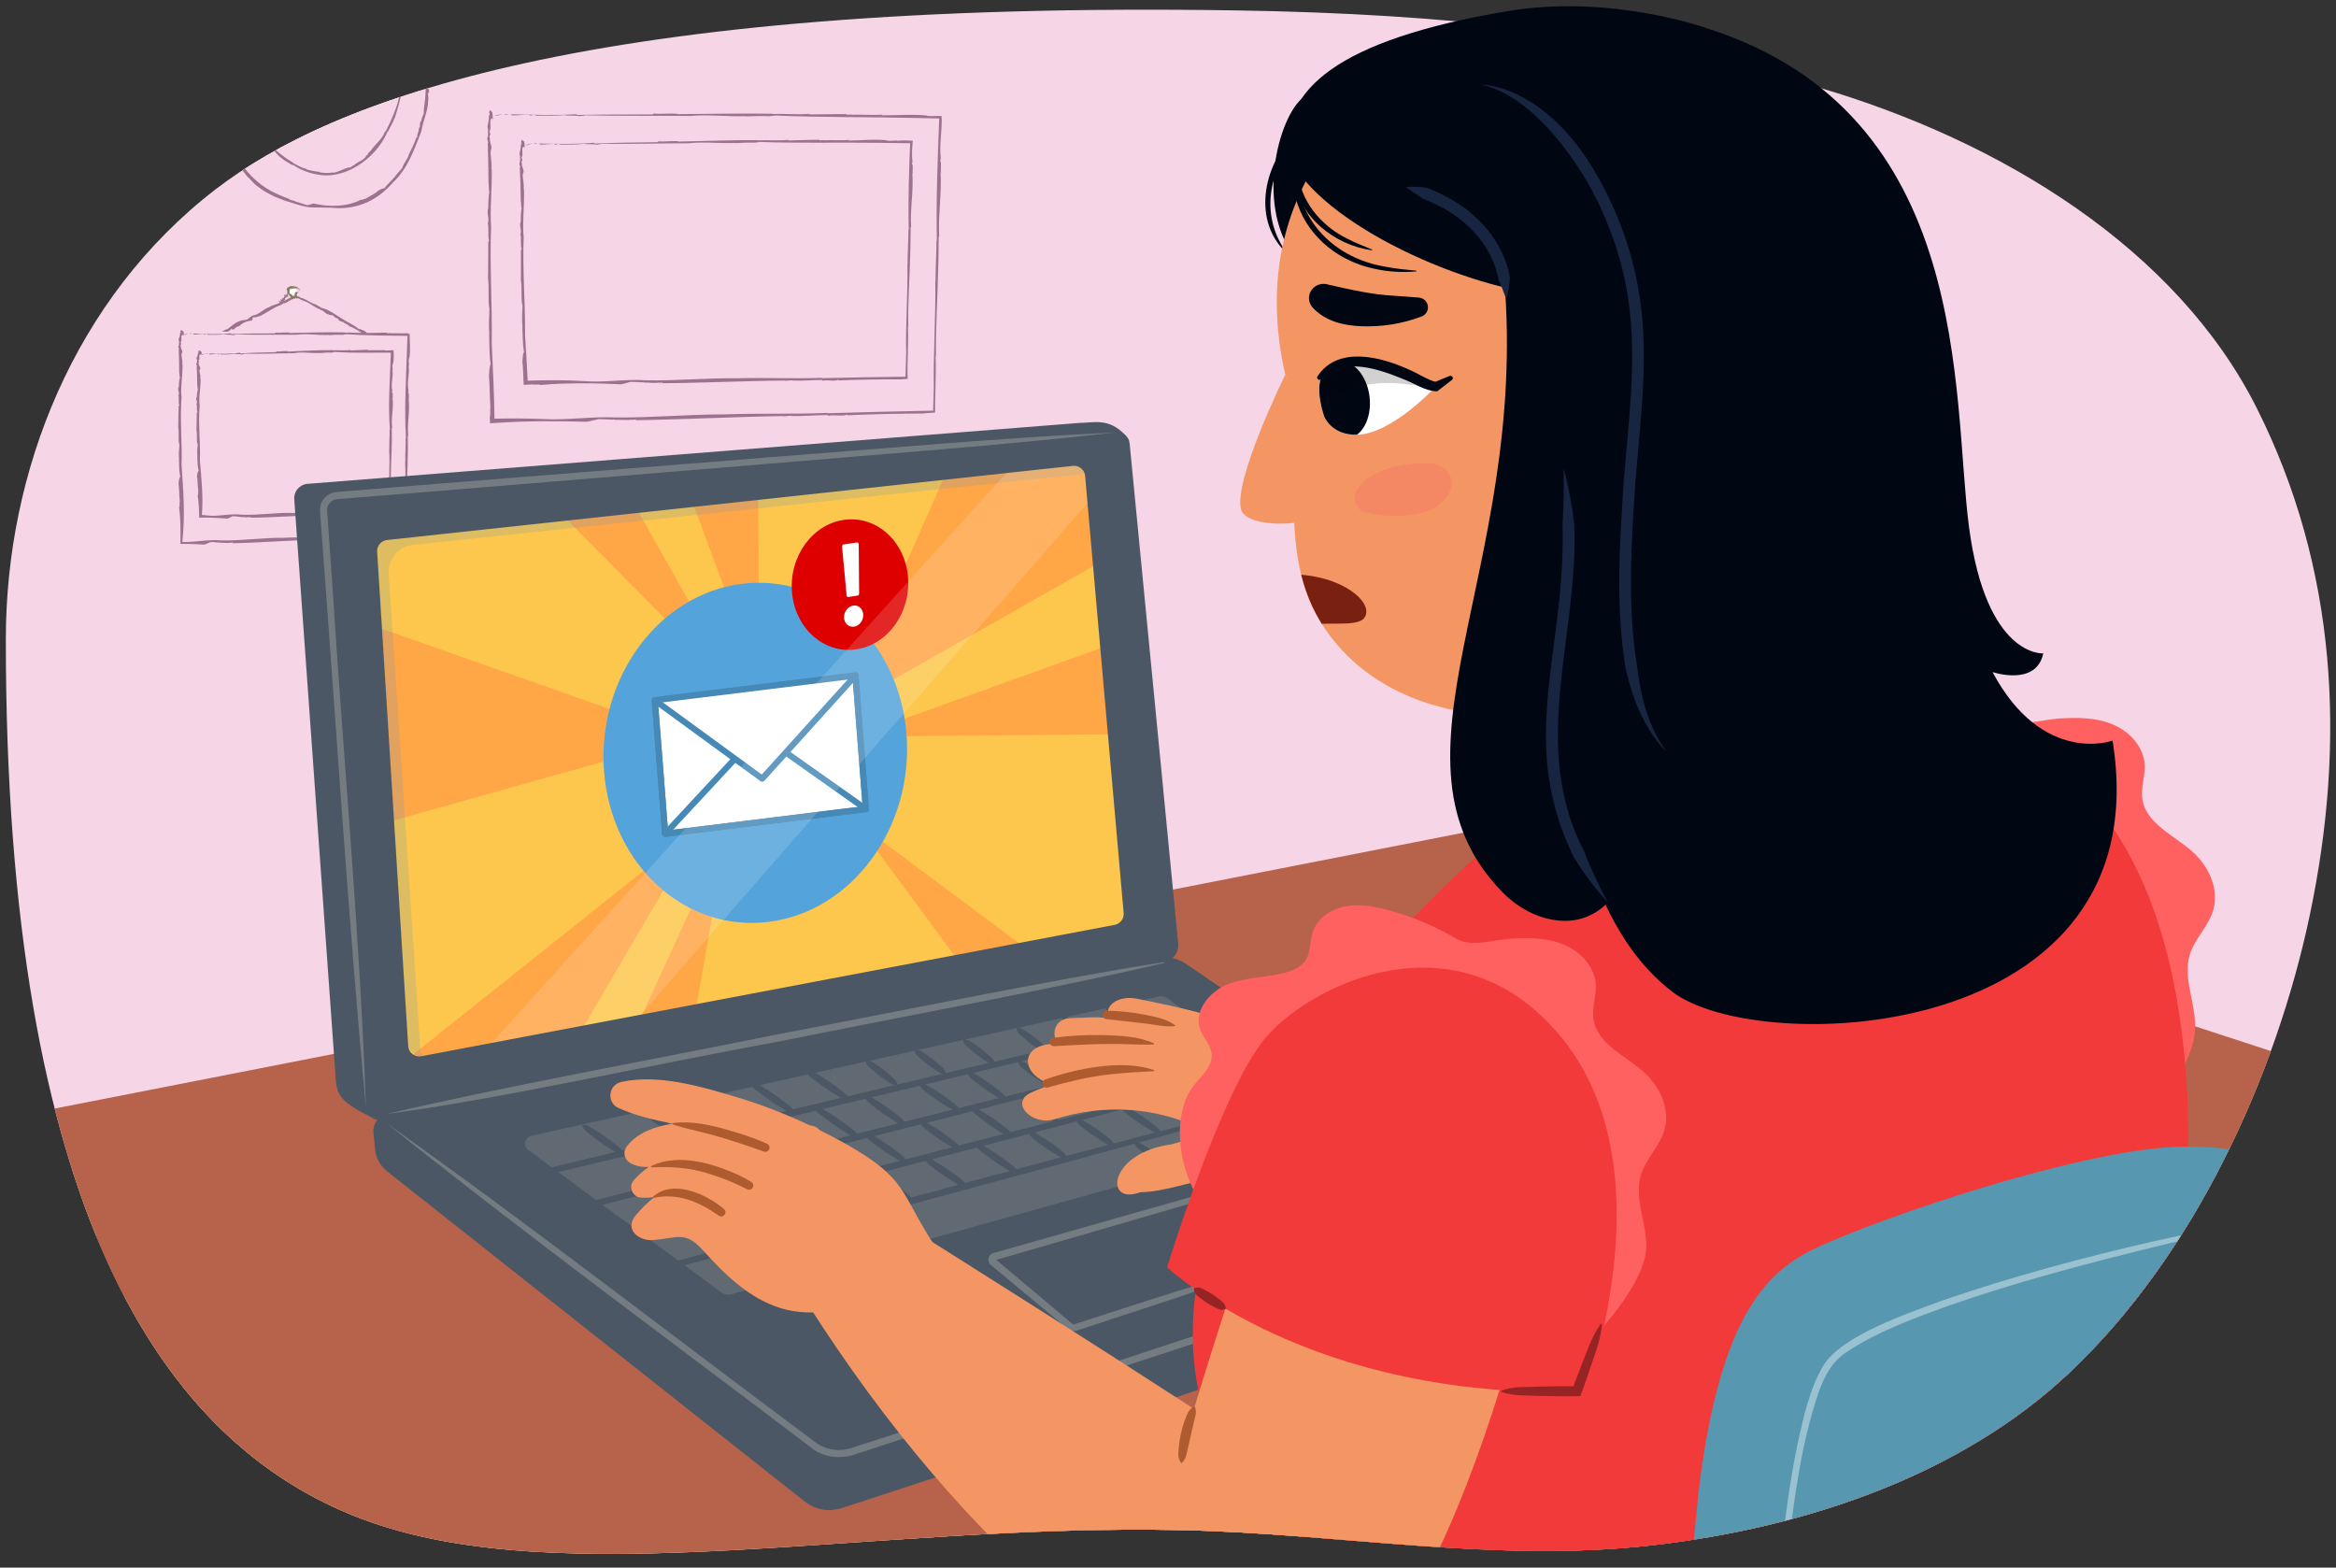 <?xml version="1.0" encoding="UTF-8"?>
<svg xmlns="http://www.w3.org/2000/svg" width="760" height="510" xmlns:xlink="http://www.w3.org/1999/xlink" viewBox="0 0 760 510">
  <rect x="0" y="0" width="760" height="510" fill="#333333" stroke="none"/>
  <defs>
    <clipPath id="b">
      <path d="M70.175,61.562C24.078,97.009,1.929,153.534,1.898,207.797c-.107,185.302,50.452,261.447,115.519,286.216,65.067,24.769,166.686,1.502,267.358,3.778,50.912,1.151,101.768,10.676,152.312,4.983s100.998-23.03,136.005-56.016c40.972-38.606,67.363-96.776,78.37-149,11.836-56.16,8.968-112.799-17.221-164.957-25.924-51.632-82.697-86.846-143.007-104.478S469.24,4.476,403.112,3.402C191.421-.034,107.424,32.918,70.175,61.562Z" fill="none" stroke-width="0"/>
    </clipPath>
    <clipPath id="d">
      <path d="M125.926,362.536l251.001-50.744c3.093-.625,6.31.029,8.903,1.809,0,0,113.666,77.727,115.884,79.614,1.338,1.139,1.575,2.934,1.596,11.218.012,4.697-.103,6.411-2.108,7.985-15.101,6.704-88.623,32.889-226.838,78.056-5.234,1.711-9.318.575-12.969-2.312l-135.453-107.102c-2.421-1.914-3.871-4.783-3.966-7.847l-.52-5.089c-.084-2.691,1.804-5.05,4.471-5.589Z" fill="#4b5764" stroke-width="0"/>
    </clipPath>
    <clipPath id="e">
      <path d="M354.844,154.697l12.536,142.143c.246,2.79-1.663,5.312-4.414,5.833l-225.523,42.729c-3.221.61-6.248-1.741-6.454-5.013l-10.097-160.75c-.183-2.909,1.956-5.447,4.853-5.76l223.084-24.122c3.034-.328,5.747,1.899,6.015,4.939Z" fill="none" stroke-width="0"/>
    </clipPath>
    <clipPath id="f">
      <path d="M437.382,40.564c-16.393,18.965-27.411,45.354-19.228,81.325,7.215,31.717-5.315,62.017,16.887,87.864,33.094,38.527,107.145,24.996,139.483-11.504,35.728-40.327,8.759-162.657-31.503-174.513-40.262-11.855-79.989-12.847-105.639,16.828Z" fill="#f49664" stroke-width="0"/>
    </clipPath>
    <clipPath id="g">
      <path d="M443.272,118.184c10.602-1.367,23.792,7.617,23.792,7.617,0,0-14.011,15.28-25.429,15.63-8.493.26-10.813-5.935-10.813-5.935,0,0-3.126-8.627-.645-13.591,1.349-2.7,3.201-2.444,13.096-3.72Z" fill="#fff" stroke-width="0"/>
    </clipPath>
    <clipPath id="h">
      <path d="M520.103,123.555c8.031-18.598,28.288-24.715,41.312-20.043,6.864,2.462,6.787,10.778,5.498,17.229-5.114,25.601-30.686,26.474-50.36,20.661" fill="#f49664" stroke-width="0"/>
    </clipPath>
  </defs>
  <g isolation="isolate">
    <g id="a" data-name="Layer 1">
      <g clip-path="url(#b)">
        <g>
          <rect x="-31.112" y="-47.201" width="829.603" height="666.018" fill="#f5d5e6" stroke-width="0"/>
          <g>
            <polygon points="159.524 36.38 160.47 136.634 303.785 133.796 306.367 37.773 159.524 36.38" fill="#f5d5e6" stroke-width="0"/>
            <g>
              <polygon points="159.513 37.57 159.742 37.639 160.34 37.459 159.513 37.57" fill="#9d728e" stroke-width="0"/>
              <path d="M163.435,37.196c-.114-.035-.058-.089-.175-.124l-2.305.505c1.026.309,1.805-.587,2.48-.381Z" fill="#9d728e" stroke-width="0"/>
              <path d="M164.112,37.256c.892.132,1.264-.113,1.473-.195-.314.189-1.664-.075-1.473.195Z" fill="#9d728e" stroke-width="0"/>
              <path d="M242.689,37.878c-.083.004-.194.009-.277.013.14.009.23.002.277-.013Z" fill="#9d728e" stroke-width="0"/>
              <path d="M263.197,37.231l.216-.196c-3.828.316-8.14-.083-12.187.032l.274-.067c-10.265-.174-19.735.066-29.921.12.159-.019.213-.077.377-.099-.492.064-1.038.185-1.589.163-.143-.045.155-.09.332-.109-2.147-.347-6.319.147-7.661-.117-.605.029-.874.163-.538.27-7.973.008-16.501-.011-24.623.169-.39-.049-.46-.138-.352-.25-6.945.464-14.216.184-21.316.031-.274.137.723.154.022.293,2.281.196,4.184-.301,6.252-.028l-.267.132c1.506.101.308-.336,1.87-.148.615.118-.156.17.131.182,3.203-.025,6.541.128,9.559-.17.742.299,3.44.043,4.621.333.83-.107,1.661-.07,1.977-.26,11.205.261,22.657.087,34.136.217,5.378-.513,11.805.221,18.183.092.044.02.036.042-.007.058,2.079-.12,5.11-.157,7.59-.064l2.104-.218c14.924.632,30.183.432,45.345.78,2.686.056,5.314.111,7.845.163-.122,3.188-.243,6.313-.362,9.408-.103,3.355-.206,6.677-.308,10.002-.165,6.651-.233,13.313-.112,20.27-.054-.023-.088.112-.1-.322-.016,4.844-.338,9.25-.343,13.812l-.055-.016c.161,11.325-.696,23.544-.487,34.464-.068,2.333-.138,4.722-.217,7.441-5.451.118-11.184.242-16.977.368-5.859.159-11.779.32-17.538.476l.03-.112c-11.241.459-22.121.081-33.339.482-11.544-.026-23.718,1.111-35.362,1.001-7.211-.407-16.646.958-23.421.523-2.78-.117-5.543-.177-8.295-.193-1.375.003-2.748.005-4.119.008l-3.687.058-.123-5.745c-.07-2.055-.14-4.11-.21-6.169-.183-4.117-.366-8.249-.551-12.418.185-12.821-.721-25.611-.214-38.03-.456-5.878.378-12.382.201-18.926l-.136.235c.398-2.354-.638-5.23-.027-6.702l.031.247c.306-1.247-.774-2.882-.405-3.642l-.158-.2c-.059-1.506.176-.18.228-1.343-.024-.437-.287-.164-.206-1.077.639-.204-.174-3.687.545-3.798.008.824.267-1.294.435.555.069-.528.009-3.051-.294-2.822-.327-.212-.619-1.196-.855.341l.239.306c-.231.519-.114.394-.29.58-.012,2.005-.353,2.276-.482,3.715.007-.014.013-.028.026-.006.292.98.137,2.34.104,3.118l-.129.313c-.271.475.559,2.275.081,1.67.156,4.074.194,8.745.243,13.298.185.636.016,3.485.353,2.488-.384,1.144-.452,4.532-.424,5.79-.037-.047-.08-.1-.067-.297-.489,2.445.501,2.888-.103,5.181.445.353-.102,4.156.43,5.445-.096.283-.183.378-.263.276.029,4.117-.088,8.667-.075,12.152.416,2.973-.108,7.21.452,9.765-.093,2.122-.284,5.556-.041,8.515l-.068-.287c.063,3.341.13,7.514.488,9.803-.503.992-.387,2.436-.538,3.881.259,2.228.231,6.732.479,10.133-.116.262-.084.964-.066,1.622.009.329.014.648-.004.895-.009.127-.024.223-.047.317-.023.145-.054.251-.097.298.028.639.056,1.284.088,2.015.537-.028,1.079-.056,1.623-.084l.753-.039.445-.032c.595-.038,1.197-.077,1.806-.116,1.217-.06,2.458-.121,3.717-.183,2.518-.102,5.108-.163,7.715-.191,5.213-.057,10.493.018,15.401.162l-.147.027c1.317-.215,2.832-.661,4.171-.931.133.027.119.085-.164.088,1.858-.101,3.604.202,5.46.103q-.014.057-.314.117c1.74-.187,3.607.203,5.659-.103l.117.088,1.306-.153c-.03.114-.077.286-.776.263,15.966-.205,32.433-1.121,48.825-1.36l-.599.119,3.174-.256c-.016.058-.167.088-.318.117,4.052.113,8.247-.292,12.193-.321-.017.056-.612.177-.059.229,2.914-.367,4.699.309,6.149-.362.136.027.232.17-.065.228,8.121-.374,16.465-.527,24.653-.585,1.232-.125,2.194-.212,4.06-.294.004-.867.007-1.741.011-2.621.011-.737.023-1.48.035-2.225.038-1.491.077-2.995.116-4.502.08-3.012.139-6.03.026-8.961l.115.038c-.16-9.178.536-18.89.71-28.393.153-3.944.087-6.613.186-10.578l.147-.096c-.371-6.688.872-14.013.453-20.991l.184.485c-.276-1.088.221-4.209-.312-3.811l.191-1.225c-.535-4.516.443-8.211.292-13.588-.265.015-.555.031-.85.048l.449-.12c-1.64.081-3.367.141-4.53.016.178-.016.096-.053.462-.083-4.824-.536-10.203-.045-15.297-.113l.58-.225c-2.465.247-6.979-.048-10.217.046l.198-.106-1.639.137-.041-.219c-4.213-.055-8.179.096-12.29.083Z" fill="#9d728e" stroke-width="0"/>
              <path d="M220.701,37.077c.012.002.031.003.045.007.126-.018.065-.016-.045-.007Z" fill="#9d728e" stroke-width="0"/>
              <path d="M158.571,41.834c.015-.194.027-.355.039-.517-.044.04-.031.352-.039.517Z" fill="#9d728e" stroke-width="0"/>
            </g>
          </g>
          <g>
            <polygon points="169.893 45.981 171.341 124.2 294.779 122.751 296.985 45.755 169.893 45.981" fill="#f5d5e6" stroke-width="0"/>
            <g>
              <polygon points="169.895 47.171 170.086 47.238 170.583 47.052 169.895 47.171" fill="#9d728e" stroke-width="0"/>
              <path d="M173.162,46.754c-.096-.033-.05-.089-.147-.122l-1.918.531c.858.297,1.5-.607,2.065-.408Z" fill="#9d728e" stroke-width="0"/>
              <path d="M173.727,46.806c.745.122,1.053-.127,1.226-.211-.26.192-1.388-.057-1.226.211Z" fill="#9d728e" stroke-width="0"/>
              <path d="M239.27,46.567c-.07.001-.162.009-.231.016.117.008.192-0.0.231-.016Z" fill="#9d728e" stroke-width="0"/>
              <path d="M256.369,45.695l.178-.198c-3.189.358-6.79.006-10.164.166l.228-.07c-8.563-.062-16.459.283-24.954.448.132-.021.177-.08.314-.103-.409.069-.864.197-1.323.18-.12-.044.128-.092.276-.112-1.794-.324-5.269.217-6.391-.033-.504.036-.727.172-.446.275-6.649.095-13.763.17-20.535.439-.326-.044-.385-.133-.296-.246-5.788.54-11.855.34-17.779.265-.227.14.604.147.021.292,1.905.171,3.487-.347,5.215-.097l-.221.135c1.257.084.254-.339,1.558-.168.514.112-.128.171.111.181,2.671-.06,5.457.056,7.971-.275.622.291,2.87.005,3.857.282.691-.116,1.384-.088,1.647-.282,9.348.138,18.898-.162,28.474-.158,4.48-.572,9.848.091,15.166-.107.037.02.03.041-.005.058,1.733-.143,4.26-.213,6.33-.147l1.752-.241c12.454.468,25.179.101,37.827.282,3.762.045,7.393.089,10.945.131l-.021.31-.03.657-.073,1.82c-.045,1.211-.09,2.416-.135,3.619-.069,2.406-.137,4.802-.206,7.206-.102,4.809-.122,9.651.001,14.679-.054-.02-.088.092-.101-.27-.002,4.041-.31,7.714-.301,11.52l-.055-.013c.195,9.448-.625,19.637-.384,28.747-.075,2.409-.152,4.888-.239,7.682-4.309.063-8.828.128-13.391.195-4.629.096-9.304.193-13.858.287l.026-.112c-9.379.346-18.452-.14-27.811.148-9.629-.142-19.788.874-29.501.647-6.013-.479-13.889.792-19.538.288-3.231-.201-6.434-.293-9.624-.307-1.595-.007-3.187.005-4.778.034l-2.385.053-2.045.07c-.127-2.413-.255-4.83-.383-7.255-.157-2.538-.315-5.086-.473-7.651.108-10.696-.875-21.355-.443-31.719-.491-4.898.304-10.332.087-15.789l-.135.198c.384-1.967-.669-4.355-.067-5.59l.032.206c.299-1.043-.792-2.396-.426-3.033l-.16-.165c-.069-1.256.175-.152.22-1.122-.026-.364-.288-.133-.212-.896.638-.177-.196-3.074.523-3.174.013.687.259-1.082.439.458.066-.441-.009-2.545-.311-2.35-.328-.174-.626-.991-.853.293l.241.253c-.228.435-.112.33-.286.487-0,1.672-.34,1.902-.46,3.103.007-.012.013-.024.025-.006.298.814.151,1.95.123,2.599l-.127.263c-.268.399.573,1.891.091,1.392.18,3.396.247,7.292.323,11.089.189.528.037,2.907.368,2.071-.377.958-.424,3.785-.39,4.834-.038-.038-.081-.083-.069-.247-.474,2.045.518,2.403-.072,4.323.447.29-.077,3.467.463,4.537-.094.237-.181.317-.261.233.054,3.434-.035,7.23-.002,10.137.433,2.475-.064,6.015.51,8.14-.081,1.771-.251,4.637.01,7.103l-.07-.239c.083,2.786.175,6.266.547,8.171-.497.833-.372,2.036-.514,3.243.107.728.171,1.747.227,2.883.06,1.445.126,3.037.189,4.554.639-.023,1.251-.045,1.84-.067l.407-.018.24-.017c.159-.013.314-.026.468-.038.438.231,2.341-.128,2.491.214,7.946-.756,17.783-.64,26.282-.238l-.123.026c1.1-.202,2.365-.633,3.484-.889.111.029.099.086-.137.087,1.551-.082,3.005.238,4.554.157q-.012.057-.263.114c1.452-.17,3.008.239,4.721-.047l.097.09,1.09-.14c-.025.114-.065.285-.649.255,13.319-.045,27.058-.796,40.732-.871l-.5.114,2.649-.224c-.014.058-.14.087-.266.114,3.379.153,6.88-.209,10.172-.199-.015.055-.512.171-.05.228,2.432-.338,3.918.356,5.13-.301.114.029.193.172-.055.227,6.776-.293,13.736-.362,20.566-.338l.4-.041.552-.04c.353-.023.713-.047,1.081-.071-.011-.827-.022-1.664-.034-2.508.002-.673.004-1.351.006-2.034.033-1.365.067-2.748.101-4.135.081-2.773.156-5.562.022-8.263l.115.033c-.188-7.657.479-15.755.625-23.682.141-3.289.068-5.516.155-8.823l.147-.079c-.391-5.582.83-11.685.39-17.509l.185.406c-.279-.909.208-3.51-.323-3.181l.188-1.021c-.34-2.332-.096-4.432.097-6.709-1.56-.086-3.306-.144-5.277.043l.318-.124c-1.286.098-2.785.177-3.737.065.149-.018.079-.055.385-.088-4.029-.483-8.51.066-12.759.055l.481-.231c-2.054.274-5.822.029-8.521.158l.164-.108-1.366.155-.036-.218c-3.514-.009-6.82.186-10.25.218Z" fill="#9d728e" stroke-width="0"/>
              <path d="M220.923,46.007c.01.002.026.002.037.007.105-.019.054-.017-.037-.007Z" fill="#9d728e" stroke-width="0"/>
              <path d="M168.972,50.54c.014-.162.025-.296.036-.432-.044.034-.029.294-.036.432Z" fill="#9d728e" stroke-width="0"/>
            </g>
          </g>
          <g>
            <g>
              <path d="M139.579,23.712c0,24.3-9.97,45.118-34.319,43.999-25.519-1.173-34.319-19.699-34.319-43.999s17.998-43.92,34.319-43.999c17.893-.086,34.319,19.699,34.319,43.999Z" fill="#f5d5e6" stroke-width="0"/>
              <g>
                <polygon points="140.769 23.712 140.833 23.592 140.642 23.281 140.769 23.712" fill="#9d728e" stroke-width="0"/>
                <path d="M140.315,21.676c-.032.061-.088.034-.121.096l.552,1.185c.287-.547-.624-.926-.432-1.281Z" fill="#9d728e" stroke-width="0"/>
                <path d="M140.357,21.322c.094-.47-.166-.649-.256-.751.202.151-.005.864.256.751Z" fill="#9d728e" stroke-width="0"/>
                <path d="M113.476-18.792l-.166.154c1.966.287,3.837,1.54,5.668,2.455l-.155-.01c4.437,2.716,8.198,5.883,11.442,10.004-.066-.052-.13-.04-.199-.093.209.158.48.308.624.554.006.086-.12-.012-.188-.075.379,1.075,1.984,2.579,2.115,3.314.184.251.37.302.373.099,2.159,3.507,3.953,7.559,5.327,11.552.011.208-.065.267-.188.244,1.491,3.325,1.931,7.159,2.062,10.833.148.133.124-.386.291-.032.118-1.209-.53-2.14-.384-3.239l.148.121c-.011-.792-.354-.115-.297-.944.064-.334.181.056.169-.094-.143-.825-.257-1.672-.444-2.495-.162-.827-.399-1.627-.741-2.352.213-.452-.432-1.738-.333-2.407-.221-.387-.323-.81-.561-.908-1.582-5.633-4.562-10.938-8.232-15.641-2.143-1.833-3.976-4.703-6.73-6.643-.005-.03.011-.044.038-.043-.472-.277-1.044-.624-1.613-1.016-.592-.359-1.182-.766-1.716-1.132l-1.064-.346c-3.239-2.115-7.065-3.509-11.033-3.852-3.969-.408-8.025.344-11.714,1.791-4.2,1.679-7.774,4.085-10.864,6.926-3.055,2.877-5.651,6.226-7.554,10.15-.041-.038-.103.007-.007-.198-1.192,2.205-2.416,4.156-3.229,6.385l-.048-.029c-.932,2.789-1.879,5.676-2.545,8.621-.67,2.938-1.053,5.93-.923,8.745-.141,3.414.031,7.044.362,10.712.467,3.648,1.035,7.357,2.178,10.783l-.112.015c.876,2.753,1.887,5.402,3.079,7.993.287.653.683,1.249,1.023,1.877.367.612.683,1.262,1.105,1.842l1.311,1.717.673.85.783.758c.503.553,1.025,1.099,1.558,1.637.557.513,1.193.942,1.799,1.406,1.182.979,2.598,1.622,3.937,2.356.654.4,1.407.603,2.106.902l2.118.841c.73.208,1.453.424,2.169.653.722.207,1.412.526,2.145.67.875.308,1.854.527,2.871.697.254.041.51.086.769.117l.789.03,1.586.035c2.112.073,4.165-.007,5.903.164,3.577.29,7.174-.413,10.43-1.835,1.613-.752,3.148-1.659,4.555-2.737,1.391-1.099,2.685-2.311,3.836-3.656,2.401-2.215,4.23-4.997,5.645-7.891,1.42-2.907,2.529-5.903,3.673-8.875.417-2.978,1.929-6.066,2.216-9.448l-.153.103c.568-1.157-.303-2.724.369-3.42l.02.129c.359-.619-.645-1.526-.246-1.887l-.152-.111c-.015-.77.181-.082.267-.673-.011-.225-.282-.097-.174-.559.657-.081-.085-1.887.628-1.928-.005.424.288-.662.426.294.077-.271.059-1.577-.249-1.459-.326-.111-.605-.615-.861.17l.234.158c-.24.263-.121.2-.299.293-.048,1.021-.383,1.152-.548,1.875.007-.007.014-.014.026-.002.263.506.068,1.191.012,1.582l-.138.151c-.278.223.463,1.183.015.848.009,2.069-.255,4.426-.595,6.704.129.347-.294,1.74.129,1.302-.501.502-.902,2.162-1.048,2.778-.031-.031-.066-.067-.029-.16-.764,1.078.14,1.536-.767,2.491.4.301-.711,1.958-.411,2.736-.139.104-.239.12-.297.047-.652,1.963-1.68,3.999-2.461,5.538-.293,1.527-1.859,3.039-2.116,4.384-.344.406-.826.909-1.292,1.482-.513.535-.975,1.175-1.407,1.77l.048-.148c-1.046,1.287-2.586,2.637-3.264,3.623-.715-.121-1.207.397-1.889.653-.771.818-2.732,1.848-4.204,2.692-.329-.128-1.268.584-1.466.292-2.1,1.097-4.735,1.776-7.444,1.946-1.356.082-2.728.062-4.072-.066-1.343-.116-2.658-.411-3.911-.631l.076-.018c-.679.134-1.498.482-2.204.564-.061-.042-.044-.097.096-.068-.939-.116-1.738-.613-2.668-.728q.02-.054.181-.078c-.913.027-1.673-.722-2.733-.755l-.028-.104-.665-.071c.051-.103.129-.258.45-.12-3.745-1.267-7.451-2.98-10.581-5.603-3.131-2.597-5.695-5.95-7.45-9.687l.227.226-.866-1.363c.056-.015.115.042.171.101-.395-.939-.699-1.937-1.129-2.88-.2-.478-.415-.95-.6-1.427-.156-.488-.302-.975-.424-1.46.056-.006.242.254.227-.032-.689-1.347-.265-2.366-1.007-2.955.016-.074.148-.151.228-.015-1.148-3.96-1.506-8.229-1.615-12.381-.319-1.722-.431-3.573-.348-5.421.022-.926.117-1.853.153-2.777.093-.919.104-1.843.148-2.751l.112.035c.272-4.715,2.168-9.426,4.151-13.818.924-1.786,1.437-3.057,2.494-4.789l.149.033c.669-1.589,1.788-3.019,3.008-4.355,1.202-1.358,2.492-2.626,3.539-4.089l-.036.31c.172-.611,1.613-1.41,1.116-1.64l.575-.302c1.398-2.129,3.59-2.556,5.886-4.429l-.105.207c.617-.505,1.424-.963,1.986-1.146-.073.059-.019.071-.17.188,2.386-.676,4.766-2.071,7.366-2.508l-.248.28c1.182-.524,3.506-.498,5.146-.482l-.105.105c.279-.049.559-.082.84-.1l.004.22c2.113.19,4.131.43,6.132,1.072Z" fill="#9d728e" stroke-width="0"/>
                <path d="M138.525,26.468c.017-.098.034-.178.055-.26-.045.019-.042.177-.055.26Z" fill="#9d728e" stroke-width="0"/>
              </g>
            </g>
            <g>
              <path d="M79.741,23.709c0-18.069,7.414-33.549,25.519-32.717,18.976.873,25.519,14.648,25.519,32.717s-13.523,33.59-25.519,32.717c-13.27-.965-25.519-14.648-25.519-32.717Z" fill="#f5d5e6" stroke-width="0"/>
              <g>
                <polygon points="78.55 23.709 78.487 23.799 78.682 24.031 78.55 23.709" fill="#9d728e" stroke-width="0"/>
                <path d="M79.025,25.229c.032-.046.088-.026.12-.073l-.565-.882c-.282.411.633.689.445.955Z" fill="#9d728e" stroke-width="0"/>
                <path d="M78.983,25.494c-.108.353.145.484.232.559-.197-.11.032-.646-.232-.559Z" fill="#9d728e" stroke-width="0"/>
                <path d="M92.221,51.985c-.026-.019-.065-.04-.095-.053.038.04.071.055.095.053Z" fill="#9d728e" stroke-width="0"/>
                <path d="M99.508,55.027l.142-.158c-1.497-.128-2.827-1.181-4.22-1.791l.122-.005c-3.279-2.025-6.177-4.228-8.688-7.224.053.036.111.017.167.053-.166-.108-.391-.199-.504-.379.003-.07.109-.007.165.035-.114-.428-.513-.877-.9-1.296-.349-.443-.684-.857-.713-1.142-.15-.178-.321-.194-.341-.03-1.675-2.568-3.115-5.549-4.19-8.519-.001-.158.076-.208.197-.2-.159-.303-.32-.609-.449-.926-.115-.321-.221-.647-.32-.977-.197-.66-.363-1.335-.51-2.015-.098-.688-.163-1.384-.23-2.076-.067-.693-.137-1.382-.121-2.073-.144-.097-.135.291-.291.029-.165.911.491,1.591.329,2.419l-.146-.086c-.011.596.351.074.257.702-.081.255-.177-.035-.173.077.046.31.092.623.139.937.057.312.132.622.204.929.15.614.331,1.212.614,1.747-.25.363.338,1.295.207,1.815.205.278.272.597.492.656,1.189,4.216,3.529,8.139,6.357,11.582.457.301.867.666,1.256,1.075.383.414.755.863,1.179,1.284.411.436.831.881,1.254,1.33.447.424.952.795,1.467,1.144.002.026-.014.042-.037.045.702.42,1.736.98,2.518,1.55l.81.224c2.403,1.609,5.232,2.662,8.165,3.084,2.94.548,6.054.021,8.829-1.024,3.169-1.236,5.844-3.068,8.112-5.244,2.272-2.176,4.117-4.762,5.425-7.745.043.035.096.005.031.161.84-1.671,1.771-3.118,2.343-4.795l.05.026c.616-2.11,1.311-4.261,1.804-6.456.495-2.189.782-4.422.62-6.521.11-2.541-.019-5.24-.272-7.968-.356-2.713-.791-5.47-1.661-8.012l.111-.019c-.683-2.039-1.413-4.013-2.28-5.955-.477-.944-.988-1.885-1.562-2.787l-.974-1.284-.505-.632-.59-.561c-.369-.418-.757-.828-1.155-1.23-.418-.38-.893-.7-1.349-1.042-.889-.722-1.957-1.183-2.963-1.713-.492-.289-1.057-.429-1.58-.646l-1.582-.607c-1.093-.28-2.138-.684-3.202-.998-.643-.264-1.371-.434-2.128-.555-.754-.153-1.561-.071-2.344-.089-1.575-.055-3.092.182-4.388-.101-.669-.14-1.328-.058-1.996-.062-.662.042-1.342.012-1.989.165-1.298.285-2.607.57-3.792,1.194-1.243.483-2.304,1.313-3.384,2.059-.504.427-.972.9-1.451,1.347-.498.428-.907.949-1.315,1.466-1.871,1.563-3.105,3.724-4.193,5.837-.463,1.108-1.023,2.16-1.411,3.284-.217.552-.444,1.098-.688,1.639-.207.553-.417,1.106-.655,1.651-.247,2.223-1.545,4.481-1.76,7.002l.15-.072c-.552.848.407,2.042-.274,2.544l-.021-.096c-.355.455.653,1.146.26,1.408l.154.084c.03.573-.179.059-.253.497.015.167.283.075.185.417-.643.055.102,1.402-.619,1.429.008-.316-.292.492-.424-.221-.079.202-.069,1.176.239,1.087.326.082.604.457.862-.126l-.233-.117c.241-.195.122-.148.301-.217.051-.758.397-.852.554-1.387-.007.005-.014.01-.026.002-.274-.378-.092-.884-.044-1.173l.135-.111c.27-.161-.473-.883-.024-.628.004-.764.042-1.585.097-2.426.062-.841.214-1.692.322-2.538-.146-.265.203-1.291-.194-.981.475-.354.832-1.567.913-2.029.032.025.069.054.04.122.676-.77-.245-1.171.604-1.829-.388-.248.556-1.435.192-2.054.127-.069.226-.073.286-.013.272-.71.592-1.444.901-2.148.3-.708.711-1.324.978-1.901.074-1.203,1.444-2.18,1.455-3.284.262-.293.657-.632,1.016-1.039.381-.389.681-.893 1-1.327l-.024.118c.413-.441.877-.935,1.284-1.428.404-.496.849-.878,1.063-1.286.605.191.927-.239,1.453-.385.571-.579,1.95-1.438,3.048-2.026.263.147.909-.487,1.084-.189.753-.441,1.637-.734,2.542-1.058.924-.256,1.921-.35,2.91-.477.999-.058,2.018.038,3.005.093.989.079,1.959.346,2.878.534l-.057.019c.505-.148,1.125-.515,1.659-.637.044.039.029.094-.074.072.699.07,1.273.524,1.963.592q-.018.054-.14.086c.685-.059,1.216.601,2.016.558l.014.099.501.021c-.047.104-.118.261-.352.15,2.75.946,5.484,2.167,7.808,4.074,2.325,1.883,4.251,4.34,5.54,7.107l-.193-.154.685.986c-.055.017-.105-.022-.153-.063.269.704.504,1.436.833,2.13.155.351.31.702.464,1.049.12.36.231.719.318,1.079-.055.008-.22-.176-.225.04.586.977.096,1.772.807,2.171-.019.057-.154.122-.226.024.903,2.918,1.17,6.088,1.225,9.166.677,2.573.157,5.43.174,8.126l-.113-.03c-.1,3.519-1.592,7.001-3.006,10.281-.689,1.325-1.015,2.294-1.786,3.59l-.143-.042c-.406,1.231-1.266,2.28-2.165,3.277-.896,1.009-1.865,1.933-2.551,3.1l-.016-.268c-.066.507-1.202,1.042-.729,1.311l-.454.2c-.898,1.738-2.677,1.888-4.305,3.381l.062-.18c-.449.389-1.022.781-1.465.868.052-.047.008-.065.117-.157-1.82.379-3.518,1.571-5.476,1.811l.182-.257c-.878.437-2.603.272-3.811.191l.085-.098-.63.07.013-.219c-.391-.056-.777-.098-1.163-.132-.38-.073-.756-.145-1.131-.217-.755-.133-1.514-.261-2.237-.553Z" fill="#9d728e" stroke-width="0"/>
                <path d="M86.692,45.557c.001.005.005.011.005.018.044.027.028.01-.005-.018Z" fill="#9d728e" stroke-width="0"/>
                <path d="M80.799,21.669c-.015.072-.03.132-.049.192.045-.013.038-.131.049-.192Z" fill="#9d728e" stroke-width="0"/>
              </g>
            </g>
          </g>
          <g>
            <g>
              <polyline points="63.815 111.633 96.216 96.157 128.849 114.11" fill="#f5d5e6" stroke-width="0"/>
              <g>
                <polygon points="129.423 113.067 129.424 112.992 129.257 113.111 129.423 113.067" fill="#9d728e" stroke-width="0"/>
                <path d="M128.708,113.144c-.001.038-.035.082-.036.12l.557-.295c.009-.336-.528.399-.521.175Z" fill="#9d728e" stroke-width="0"/>
                <path d="M128.645,113.048c-.058-.173-.227.018-.294.076.134-.146.191.172.294-.076Z" fill="#9d728e" stroke-width="0"/>
                <path d="M118.233,107.46c.012.005.029.007.044.006-.015-.017-.03-.017-.044-.006Z" fill="#9d728e" stroke-width="0"/>
                <path d="M115.127,106.712l-.123.158c.673-.031,1.069.595,1.677.754l-.07.041c1.315.811,2.722,1.208,4.136,1.815-.031.007-.066.054-.099.062.098-.025.231-.096.295-.041-.002.049-.065.069-.098.074.126.442.932.276.988.595.096.013.197-.087.203-.202,1.091.505,2.244,1.068,3.437,1.432.03.068-.004.151-.072.242,1.17.039,2.026.751,2.92,1.341.103-.102-.024-.182.138-.258-.217-.318-.715-.004-.866-.376l.1-.098c-.157-.185-.203.275-.326.01-.027-.143.103-.139.07-.168-.448-.184-.83-.532-1.385-.464.043-.31-.449-.258-.47-.588-.165.041-.26-.045-.395.101-1.402-.947-3.047-1.53-4.549-2.381-.98.105-1.503-.951-2.434-1.247.004-.021.015-.039.029-.05-.341-.028-.772-.191-1.065-.431l-.392.057c-1.73-1.512-3.906-2.316-5.806-3.593-2.202-1.372-3.995-2.822-6.564-3.387.029-.046.026-.083.094-.072-.693-.251-1.176-.749-1.834-.976l.029-.048c-1.715-.412-3.073-1.762-4.752-2.113-.519-.302-.993-.57-1.72-.968-.805.388-1.391.684-2.086,1.047-.672.351-1.345.716-1.997,1.083l-.044-.103c-1.425.942-3.155,1.111-4.601,2-1.676.518-2.944,2.117-4.67,2.564-1.214-.029-1.99,1.647-3.153,1.571-2.256.126-3.847,1.498-5.51,2.863-1.871.555-3.269,2.093-5.222,2.334-.626.742-1.893.355-2.731.884l.091.11c-.5-.227-.457.87-.925.401l.021-.042c-.306-.206-.07.861-.335.57l.04.154c-.185.138-.101-.149-.285-.13-.051.046.1.268-.062.246-.303-.566-.441.364-.765-.279.112-.053-.296-.168-.11-.424-.103-.033-.43.163-.268.424.111.307.099.626.415.753l-.06-.233c.172.18.104.081.206.229.285-.102.47.191.726.227-.005-.005-.01-.01-.012-.023.011-.319.268-.256.391-.27l.099.099c.183.218.077-.633.198-.168.502-.37,1.139-.667,1.754-.968.009-.203.48-.211.196-.459.325.282.827.153.992.057.009.036.02.078-.013.077.552.304.188-.615.768-.198-.142-.422.625-.142.576-.695.081.07.132.144.152.222.563-.258,1.249-.409,1.73-.617.237-.543,1.054-.309,1.17-.958.337-.035.898-.056,1.208-.442l-.011.078c.44-.245.994-.54,1.16-.993.355.399.507.212.773.267.2-.359.841-.588,1.21-1.003.173.179.338-.273.51.026,1.008-1.216,2.708-1.771,4.305-1.979l-.009.032c.098-.256.125-.73.203-1.037.031.018.053.071.014.087.225-.178.606.014.831-.164q.022.052.005.121c.171-.251.607.014.772-.359l.055.074.123-.2c.044.104.111.262.001.274,2.214-.935,4.197-2.534,6.457-3.52l-.035.136.348-.38c.022.053.014.088.004.121.632-.088,1.064-.65,1.621-.862.021.051-.012.189.089.209.263-.469.81.059.731-.616.031.018.106.143.088.209.482-.343.992-.642,1.519-.909.264-.134.532-.259.802-.377l.203-.088.114-.042.203-.064.072.056c.122-.099.316-.079.601.032.254.095.495.223.734.356.479.265.956.546,1.534.6l-.06.099c1.404.308,2.476,1.394,3.768,2.011.497.327.915.4,1.441.681l-.057.134c1.145.001,1.61,1.45,2.82,1.424l-.158.138c.289-.189.503.399.701-.088l.086.228c.956-.262.981.903,1.961.931l-.11.081c.249.028.523.091.619.273-.032.003-.039.041-.103.043.4.78,1.369.695,2.031,1.08l-.187.16c.455-.059.928.489,1.415.616l-.078.081.289-.015-.1.195c.548.318,1.161.44,1.715.716Z" fill="#9d728e" stroke-width="0"/>
                <path d="M120.845,109.574s-.003-.004-.003-.009c-.026.008-.017.01.003.009Z" fill="#9d728e" stroke-width="0"/>
                <path d="M64.987,112.187c-.032.001-.059-.001-.089-.006.024.037.063.009.089.006Z" fill="#9d728e" stroke-width="0"/>
              </g>
            </g>
            <g>
              <polygon points="59.026 107.708 59.463 176.169 131.99 174.231 133.183 108.66 59.026 107.708" fill="#f5d5e6" stroke-width="0"/>
              <g>
                <polygon points="59.011 108.898 59.142 108.967 59.489 108.786 59.011 108.898" fill="#9d728e" stroke-width="0"/>
                <path d="M61.277,108.516c-.066-.034-.033-.089-.1-.124l-1.334.51c.59.306,1.046-.591,1.434-.386Z" fill="#9d728e" stroke-width="0"/>
                <path d="M61.667,108.575c.514.13.73-.115.851-.198-.182.19-.96-.071-.851.198Z" fill="#9d728e" stroke-width="0"/>
                <path d="M107.013,109.033c-.048.001-.112.007-.16.014.081.009.133.002.16-.014Z" fill="#9d728e" stroke-width="0"/>
                <path d="M118.854,108.344l.126-.196c-2.211.324-4.697-.066-7.034.057l.159-.068c-5.923-.153-11.39.107-17.27.182.092-.02.124-.078.218-.099-.284.065-.6.187-.918.166-.082-.045.09-.09.193-.109-1.237-.343-3.648.161-4.421-.101-.349.03-.505.165-.312.271-4.601.024-9.524.024-14.212.22-.225-.048-.265-.137-.201-.249-4.012.479-8.206.214-12.303.075-.159.138.416.153.011.292,1.315.191,2.417-.31,3.609-.041l-.155.132c.868.098.18-.337,1.08-.152.354.117-.091.17.074.182,1.849-.031,3.774.114,5.518-.19.426.297,1.985.035,2.664.323.48-.109.959-.073,1.143-.264,6.465.237,13.076.04,19.7.146,3.107-.525,6.811.197,10.493.054.025.02.02.042-.004.058,1.201-.124,2.95-.167,4.381-.079l1.216-.223c3.387.236,6.805.344,10.238.407,3.227.043,6.468.086,9.709.13l-.16,4.979c-.322,9.94-.886,18.643-.319,28.339-.054-.014-.086.064-.105-.186.063,2.796-.186,5.339-.116,7.972l-.056-.009c.346,6.538-.31,13.59.078,19.894-.027,1.185-.054,2.396-.085,3.78-3.184.095-6.537.194-9.926.295-3.454.136-6.946.274-10.34.407l.016-.112c-6.483.409-12.769-.016-19.239.335-6.665-.077-13.675,1.007-20.399.846-1.902-.2-4.066-.033-6.227.163-1.081.098-2.16.204-3.206.274-.523.035-1.038.062-1.54.075-.523.013-1.128.015-1.609-.005.023-.446.056-.854.104-1.213.807-8.036.205-15.806-.361-23.823.259-7.399-.574-14.78.005-21.948-.422-3.392.45-7.146.31-10.923l-.138.136c.412-1.359-.608-3.018.012-3.868l.029.143c.313-.72-.758-1.663-.384-2.101l-.157-.115c-.051-.869.177-.104.235-.775-.021-.252-.286-.094-.2-.621.64-.118-.152-2.128.567-2.192.003.475.275-.747.432.32.072-.305.027-1.761-.278-1.628-.325-.122-.612-.689-.857.197l.237.176c-.234.3-.117.228-.293.335-.024,1.157-.366,1.314-.504,2.144.007-.008.013-.016.026-.004.287.565.124,1.35.086,1.799l-.131.181c-.274.274.546,1.312.072.964.132,2.351.144,5.047.166,7.674.182.367-.004,2.011.339,1.435-.39.66-.478,2.616-.458,3.342-.037-.027-.079-.058-.065-.171-.503,1.411.484,1.666-.133,2.99.443.203-.126,2.398.399,3.142-.097.164-.185.218-.265.16.005,2.376-.138,5.002-.145,7.013.399,1.715-.149,4.161.396,5.635-.105,1.225-.316,3.207-.09,4.914l-.067-.166c.044,1.928.087,4.336.432,5.657-.509.573-.401,1.406-.56,2.24.246,1.286.192,3.885.421,5.847-.234.302.111,1.62-.232,1.723.217,1.71.348,3.547.412,5.443.032.948.047,1.91.048,2.879-.011,1.229-.023,2.466-.035,3.7l1.42-.005,1.137.009c.589.016,1.175.033,1.757.049,1.163.04,2.309.095,3.421.16l-.084.027c.757-.209,1.625-.649,2.394-.913.077.028.07.085-.093.088,1.071-.092,2.084.218,3.154.127q-.007.057-.179.116c1.002-.18,2.086.219,3.266-.079l.069.089.751-.147c-.015.114-.04.285-.444.259,9.214-.135,18.707-.978,28.166-1.146l-.344.117,1.829-.242c-.009.058-.095.088-.182.116,2.341.13,4.756-.255,7.034-.268-.009.055-.351.175-.03.229,1.677-.355,2.717.33,3.544-.335.079.028.137.171-.034.227,4.683-.339,9.497-.455,14.223-.477.41-.072.826-.132,1.248-.182.529-.053,1.14-.099,1.682-.135-.005-.537-.01-1.077-.015-1.621.002-.409.003-.82.005-1.233.014-.826.029-1.657.043-2.489.027-1.664.029-3.328-.124-4.947l.116.022c-.311-5.298.226-10.903.244-16.389.088-2.276-.021-3.817.013-6.106l.146-.055c-.48-3.862.642-8.087.109-12.117l.192.281c-.294-.629.151-2.429-.374-2.201l.171-.707c-.64-2.743.408-4.963.022-8.317l.12.222c-.08-.891-.137-1.93-.012-2.587.016.103.053.056.082.268.245-1.261.28-2.59.251-3.94-.029-1.354-.122-2.695-.128-4.143-.296-.001-.586-.002-.875-.003.145-.075.311-.15.497-.224-1.008.122-1.867.116-2.967.088-1.063-.027-2.181-.074-3.115-.024l.115-.107-.947.141-.022-.219c-2.431-.046-4.721.113-7.094.108Z" fill="#9d728e" stroke-width="0"/>
                <path d="M94.328,108.278c.007.002.018.003.026.007.073-.018.037-.016-.026-.007Z" fill="#9d728e" stroke-width="0"/>
                <path d="M58.041,110.857c.012-.112.025-.205.042-.298-.044.023-.033.203-.042.298Z" fill="#9d728e" stroke-width="0"/>
              </g>
            </g>
            <g>
              <polygon points="64.845 114.265 65.493 167.678 126.832 166.689 127.819 114.11 64.845 114.265" fill="#f5d5e6" stroke-width="0"/>
              <g>
                <polygon points="64.848 115.455 64.957 115.522 65.239 115.336 64.848 115.455" fill="#9d728e" stroke-width="0"/>
                <path d="M66.703,115.039c-.054-.033-.028-.089-.084-.123l-1.088.53c.488.298.851-.606,1.171-.407Z" fill="#9d728e" stroke-width="0"/>
                <path d="M67.023,115.092c.423.122.598-.126.696-.21-.147.192-.788-.057-.696.21Z" fill="#9d728e" stroke-width="0"/>
                <path d="M104.224,114.878c-.04.001-.092.008-.131.016.066.008.109-0.0.131-.016Z" fill="#9d728e" stroke-width="0"/>
                <path d="M113.928,114.012l.101-.198c-1.81.356-3.854.003-5.769.162l.129-.07c-4.86-.065-9.342.276-14.163.439.075-.021.1-.079.178-.103-.232.069-.49.196-.751.18-.068-.044.073-.092.157-.112-1.019-.324-2.99.215-3.627-.036-.286.035-.412.172-.253.275-3.774.093-7.811.165-11.655.431-.185-.044-.219-.133-.168-.246-3.284.538-6.729.335-10.091.258-.129.14.343.147.013.292,1.081.172,1.979-.346,2.96-.095l-.126.135c.713.085.144-.339.884-.168.292.112-.073.171.063.181,1.516-.059,3.097.058,4.524-.272.353.291,1.629.006,2.19.284.392-.116.786-.087.934-.281,5.306.141,10.726-.154,16.161-.146,2.542-.571,5.59.095,8.608-.102.021.02.017.041-.003.058.984-.142,2.418-.211,3.592-.144l.994-.241c3.131.209,6.292.255,9.466.257,1.587-.005,3.177-.01,4.768-.015l2.388-.004,1.739.015-.084,1.812c-.294,8.154-.834,15.291-.24,23.249-.054-.011-.086.052-.105-.153.071,2.295-.172,4.379-.094,6.54l-.056-.008c.365,5.365-.272,11.148.133,16.322-.029,1.249-.059,2.531-.093,3.982-2.463.051-5.047.105-7.658.159-2.677.085-5.381.172-8.014.256l.014-.112c-5.321.322-10.476-.188-15.786.076-5.467-.167-11.225.822-16.74.571-3.418-.494-7.877.756-11.088.238-.567-.061-1.133-.121-1.69-.181.122-1.198.173-2.816.179-4.25.005-1.47-.038-2.936-.113-4.402-.15-2.932-.426-5.865-.695-8.838.232-6.072-.627-12.121-.074-18.005-.434-2.78.424-5.866.271-8.963l-.137.112c.407-1.117-.619-2.471-.002-3.173l.03.117c.311-.593-.764-1.359-.391-1.721l-.158-.093c-.054-.713.176-.087.233-.637-.022-.207-.286-.075-.202-.508.64-.102-.16-1.744.559-1.802.005.39.272-.615.433.259.071-.25.021-1.445-.284-1.334-.326-.098-.614-.561-.856.168l.238.143c-.233.247-.116.188-.292.277-.02.949-.362,1.08-.496,1.762.007-.007.013-.013.026-.003.289.462.129,1.107.093,1.476l-.13.149c-.273.227.551,1.073.075.79.141,1.928.162,4.139.194,6.295.183.3.004,1.65.344,1.175-.388.544-.468,2.15-.446,2.745-.037-.022-.08-.047-.066-.14-.498,1.161.49,1.363-.122,2.454.444.164-.117,1.968.41,2.575-.097.135-.185.18-.264.133.014,1.949-.12,4.105-.119,5.754.405,1.404-.134,3.415.416,4.62-.101,1.006-.305,2.633-.073,4.032l-.067-.135c.051,1.581.102,3.557.452,4.638-.507.474-.396,1.156-.552,1.842.25,1.053.206,3.186.442,4.794-.233.25.117,1.328-.226,1.415.159.997.275,2.047.353,3.132.04.542.07,1.093.092,1.65.01.356.02.715.03,1.075.007.44.014.881.021,1.324.553-.005,1.108-.011,1.664-.017l1.183.008c.715.021,1.43.043,2.141.064,1.422.061,2.826.157,4.172.275l-.069.025c.623-.199,1.337-.627,1.969-.88.063.029.057.086-.077.086.879-.078,1.708.246,2.587.169q-.006.057-.148.114c.823-.166,1.71.247,2.68-.035l.056.09.617-.137c-.013.114-.034.285-.366.253,7.56-.011,15.352-.726,23.114-.766l-.283.112,1.502-.217c-.007.057-.078.086-.15.113,1.92.162,3.904-.191,5.772-.173-.008.055-.289.17-.026.228,1.378-.332,2.228.366,2.909-.287.065.029.111.173-.029.227,3.856-.276,7.766-.327,11.7-.286.571-.077,1.09-.139,1.609-.188-.019-.51-.039-1.026-.059-1.546-.006-.383-.013-.769-.02-1.157.01-.751.02-1.512.031-2.273.03-1.523.047-3.054-.129-4.538l.116.019c-.325-4.348.196-8.944.199-13.445.082-1.867-.032-3.132-.004-5.009l.145-.044c-.491-3.17.619-6.633.075-9.94l.193.231c-.295-.517.145-1.992-.381-1.807l.169-.579c-.648-2.252.394-4.07-.002-6.823l.12.183c-.082-.731-.143-1.584-.019-2.122.016.085.054.046.083.22.165-.702.231-1.431.247-2.174.008-.386.002-.713-.009-1.156-.016-.435-.032-.873-.048-1.312l-1.619.1c-.469.028-.935.046-1.397.043l.273-.231c-1.165.274-3.304.027-4.837.154l.093-.108-.775.155-.021-.218c-1.995-.01-3.871.183-5.817.214Z" fill="#9d728e" stroke-width="0"/>
                <path d="M93.81,114.31c.006.002.015.002.021.007.06-.019.03-.017-.021-.007Z" fill="#9d728e" stroke-width="0"/>
                <path d="M63.872,116.855c.012-.092.025-.168.041-.245-.044.019-.033.167-.041.245Z" fill="#9d728e" stroke-width="0"/>
              </g>
            </g>
            <g>
              <g>
                <ellipse cx="95.444" cy="95.363" rx="1.331" ry="1.83" transform="translate(-29.881 45.391) rotate(-23.236)" fill="#fff" stroke-width="0"/>
                <g>
                  <polygon points="97.76 94.369 97.819 94.336 97.642 94.394 97.76 94.369" fill="#897861" stroke-width="0"/>
                  <path d="M97.338,94.436c-.03.015-.079.041-.109.056l.507-.16c.259-.153-.573.202-.398.104Z" fill="#897861" stroke-width="0"/>
                  <path d="M97.379,94.397c.101-.075-.127.023-.205.055.176-.076-.035.064.205-.055Z" fill="#897861" stroke-width="0"/>
                  <path d="M95.608,92.962s.007-.007.011-.014c-.003-.009-.007-.002-.011.014Z" fill="#897861" stroke-width="0"/>
                  <path d="M95.101,93.749l.028.217c.017-.389.132.007.189-.147l-.007.075c.143.11.358-.177.641-.171-.012.018-.042.066-.055.086.04-.055.112-.16.115-.137-.019.04-.048.078-.061.094-.129.302.224-.09.111.139.03-.02.117-.125.172-.214.227.081.403.173.74.197-.029.035-.1.09-.192.155.535-.168.484.149.483.347.128-.055.124-.084.262-.13.126-.142-.356.053-.161-.117l.121-.059c.053-.081-.299.159-.17.035.088-.072.15-.082.155-.094-.091-.052-.05-.206-.366-.092.228-.186-.046-.084.155-.278-.107.05-.099.012-.257.125-.061-.336-.565-.429-.86-.616-.354.441-.286-.268-.546-.142.003-.02.007-.041.009-.057-.087.124-.17.165-.238.089l-.064.231c-.246-.347-.578-.28-.826-.164-.144.077-.284.15-.454.204-.238.112-.507.237-.657.474-.149.227-.156.581.183.888-.054-.01-.084-.011-.105-.028.093.142-.111.299.011.41l-.056.002c.47.237.021.63.586.729.049.293.269.584.568.717l-.086.071c.171.018.174.151.22.32.039.16.12.343.285.332.087.19.297.104.442-.015.155-.108.242-.249.382-.069.207.422.238-.227.283-.303.024-.022.066.008.157.12.325.318.559.232.601.026.047-.21-.08-.525-.291-.76.178-.034.093-.211.021-.319-.068-.117-.11-.173.192-.328-.404-.053.458-.317.305-.462l-.133.04c.391-.167-.596.059-.006-.151l.029-.003c.293-.129-.726.176-.374.044l-.149.048c-.053-.01.166-.062.217-.104-.022-.002-.269.095-.191.048.598-.231-.154-.014.513-.284.007.019.247-.136.404-.149.063-.041.005-.091-.273.036-.3.124-.567.218-.787.344l.22-.087c-.215.1-.108.05-.269.124-.017.044-.334.176-.461.244.006-.003.013-.005.024-.009.27-.088.12-.009.085.013l-.123.048c-.258.093.518-.145.069-.001.126.014.142.08.159.139.177-.029-.005.051.331-.03-.382.095-.478.147-.46.159-.037.004-.078.01-.064.006-.505.088.478-.02-.144.072.44-.033-.139.048.382.035-.099.005-.186.01-.265.014-.01.069-.169.013-.188.022.383.08-.171-.047.349.111-.114-.015-.327-.104-.126-.004l-.061-.03c.026.025.051.042.34.258-.457-.294-.366-.234-.508-.336.201.157.138.119.294.299-.181-.185.064.094-.191-.185.34.406.225.525.083.319-.058-.081-.118-.204-.165-.358l-.007-.026c.059.203.163.657.2.927-.009-.032-.018-.093-.018-.093-.014.073-.101-.296-.104-.226-.007-.062-.007-.062-.015-.122.002.17-.056-.302-.045-.011l-.007-.1-.003.139c-.004-.124-.012-.311-.007-.27-.033-.064-.062.061-.162.155-.09.1-.245.146-.281.054l.073-.079c-.047.044-.096.086-.149.124.041-.04.061-.059.079-.078.097-.17-.175.003-.182-.078.043-.035.132-.099.176-.145-.269.158.281-.294-.245.077.024-.018.14-.103.182-.134-.238.033-.312-.103-.265-.261-.584.126-.136-.186-.612-.175l.112-.029c-.441-.082-.042-.362-.12-.51.046-.059-.088-.119-.087-.198l.143.026c-.268-.113-.128-.169-.005-.181.13-.021.237.002-.015-.212l.176.11c-.268-.178.115-.003-.344-.29l.148.068c-.272-.242-.172-.251-.063-.22.115.027.239.1.114-.115l.086.101c-.056-.1-.075-.186.014-.116.012.017.034.048.057.08.394.365.088-.163.207-.212l.113.234c-.066-.174-.011-.166.032-.163.03.005.056.006.059-.052l.038.116-.03-.172.079.233c.061 0.0.074-.217.151-.248Z" fill="#897861" stroke-width="0"/>
                  <path d="M95.952,93.765l.003-.007c-.011.015-.009.014-.003.007Z" fill="#897861" stroke-width="0"/>
                  <path d="M95.767,95.298c.012-.007.024-.013.039-.022-.041.016-.031.017-.039.022Z" fill="#897861" stroke-width="0"/>
                </g>
              </g>
              <g>
                <line x1="90.765" y1="98.042" x2="94.221" y2="95.888" fill="#f5d5e6" stroke-width="0"/>
                <g>
                  <polygon points="93.592 94.878 93.555 94.823 93.649 94.982 93.592 94.878" fill="#9d728e" stroke-width="0"/>
                  <path d="M93.782,95.245c.018.028.048.075.066.103l-.262-.458c-.165-.249.307.521.196.354Z" fill="#9d728e" stroke-width="0"/>
                  <path d="M93.749,95.202c-.071-.101.057.112.1.183-.099-.164.043.043-.1-.183Z" fill="#9d728e" stroke-width="0"/>
                  <path d="M93.255,95.654c0-.001-.003-.008-.006-.015-.005-.006-.002.001.006.015Z" fill="#9d728e" stroke-width="0"/>
                  <path d="M93.555,96.459l.103.169c-.159-.316.061-.031.009-.179l.035.06c.114.02.006-.302-.001-.475.01.018.04.068.051.088-.033-.06-.096-.17-.083-.158.024.037.047.079.057.096.188.268-.065-.204.078.004-.014-.032-.084-.149-.141-.235.013-.106.04-.197-.038-.45.026.036.074.112.133.208-.231-.481-.068-.334.028-.292-.072-.12-.083-.122-.155-.248-.108-.138.151.308.002.102l-.069-.115c-.056-.067.177.289.074.149-.064-.093-.089-.146-.097-.153.006.061-.081-.027.07.264-.16-.244-.03.007-.186-.225.055.101.034.08.134.245-.161-.081-.093.209-.186.242.26.503-.141-.04-.087.149-.011-.017-.022-.035-.03-.049.059.128.072.197.018.149l.111.212c-.365-.35-.292.01-.507-.096-.197-.043-.519-.321-.245.384-.029-.046-.046-.072-.055-.093.026.118-.113-.035-.083.086l-.029-.047c.166.445-.2.051-.012.526-.121.016-.201.125-.225.309l-.059-.095c.045.25-.346-.205-.331-.004-.217-.165.171.649-.092.412-.342-.434.214.607-.135.154-.553-.667-.356-.138-.183.36-.253-.203.072.52-.347.045.17.365-.35-.365-.335-.238l.075.117c-.239-.346.274.523-.067-.001l-.013-.025c-.177-.264.374.647.17.33l.081.134c.013.045-.095-.15-.137-.198.007.018.15.243.096.171-.341-.543.047.134-.334-.477.006-.004-.157-.231-.223-.367-.043-.06-.042-.019.121.24.17.276.313.521.456.727l-.123-.202c.129.198.065.099.16.248.031.018.214.308.3.423-.004-.006-.007-.011-.014-.022-.143-.245-.044-.108-.017-.077l.072.11c.149.232-.268-.467-.023-.063-.033-.118.003-.133.033-.158-.09-.155.034-.001-.157-.291.217.33.293.4.294.381.019.032.041.068.032.056.288.423-.23-.415.117.106-.231-.377.104.101-.161-.345.054.082.102.157.142.224.035-.01.151.105.186.107-.184-.342.144.117-.121-.348.075.087.217.261.125.066l.033.057c.007-.041.022-.083-.14-.379.278.431.234.337.331.47-.11-.211-.041-.172-.131-.37.129.198-.033-.098.15.193-.283-.605-.076-.46.261-.08l.012.021c-.09-.166-.3-.526-.419-.739.017.025.047.073.044.073-.021-.062.17.216.15.155q.03.048.057.096c-.068-.137.171.217.045-.018l.049.076-.058-.114c.06.096.15.241.125.213.172.023-.022-.549.139-.55l.053.094-.079-.178c.03.049.044.073.056.096.131.146-.009-.145.045-.121.029.047.083.143.12.193-.143-.276.246.321-.084-.231.017.025.094.147.119.192-.055-.217.011-.244.124-.191-.259-.524.073-.111-.121-.534l.061.099c-.15-.386.149-.06.173-.171.053.022-.001-.106.023-.13l.077.122c-.244-.497.361.358.09-.187l.101.169c-.154-.264.087.072-.192-.368l.092.129c-.331-.606.229.232.034-.174l.063.107c-.04-.088-.068-.161.001-.07.008.016.028.047.043.076.294.395.045-.089.091-.095l.118.198c-.126-.241.04-.047-.003-.166l.056.093-.069-.137.116.185c.038-.006-.034-.184-.018-.224Z" fill="#9d728e" stroke-width="0"/>
                  <path d="M93.725,96.06c-.001-.002-.001-.002-.004-.006.009.017.009.015.004.006Z" fill="#9d728e" stroke-width="0"/>
                  <path d="M91.335,98.87c-.008-.01-.017-.021-.027-.035.024.037.021.028.027.035Z" fill="#9d728e" stroke-width="0"/>
                </g>
              </g>
            </g>
          </g>
          <g>
            <path id="c" data-name="flr" d="M-66.905,626.232l-19.768-238.334c-.336-4.05,2.86-7.522,6.924-7.522h906.829v245.856H-66.905Z" fill="#d6ae7a" stroke-width="0"/>
            <polygon points="661.107 393.927 737.758 391.883 827.079 523.038 827.079 626.232 797.981 626.232 661.107 393.927" fill="#c89d6a" opacity=".81" stroke-width="0"/>
            <polygon points="520.07 392.905 588.551 626.232 694.347 626.232 588.544 391.883 520.07 392.905" fill="#c89d6a" opacity=".6" stroke-width="0"/>
            <polygon points="306.981 390.35 375.966 392.905 376.894 626.232 268.555 626.232 306.981 390.35" fill="#c89d6a" stroke-width="0"/>
            <polygon points="-46.7 626.232 92.869 394.949 161.344 394.949 59.221 626.232 -46.7 626.232" fill="#c89d6a" stroke-width="0"/>
            <polygon points="376.894 626.232 374.394 626.232 376.095 381.654 378.596 381.671 376.894 626.232" fill="#b18046" stroke-width="0"/>
            <polygon points="271.026 626.232 268.555 626.232 306.885 381.469 309.356 381.857 271.026 626.232" fill="#b18046" stroke-width="0"/>
            <polygon points="165.133 626.232 162.742 626.232 237.701 381.295 240.092 382.03 165.133 626.232" fill="#b18046" stroke-width="0"/>
            <polygon points="59.221 626.232 56.947 626.232 168.535 381.142 170.809 382.183 59.221 626.232" fill="#b18046" stroke-width="0"/>
            <polygon points="-46.7 626.232 -48.837 626.232 99.379 381.013 101.516 382.312 -46.7 626.232" fill="#b18046" stroke-width="0"/>
            <path d="M-66.905,509.417c.018.793.018,1.587,0,2.38v1.721l99.125-131.1-1.993-1.511-97.132,128.471v.038Z" fill="#b18046" stroke-width="0"/>
            <polygon points="827.079 518.847 724.469 380.916 722.461 382.409 827.079 523.038 827.079 518.847" fill="#b18046" stroke-width="0"/>
            <polygon points="797.981 626.232 653.165 382.301 655.317 381.024 800.132 626.232 797.981 626.232" fill="#b18046" stroke-width="0"/>
            <polygon points="692.061 626.232 583.874 382.169 586.16 381.156 694.347 626.232 692.061 626.232" fill="#b18046" stroke-width="0"/>
            <polygon points="586.15 626.232 514.592 382.014 516.993 381.31 588.551 626.232 586.15 626.232" fill="#b18046" stroke-width="0"/>
            <polygon points="480.259 626.232 445.33 381.84 447.807 381.486 482.735 626.232 480.259 626.232" fill="#b18046" stroke-width="0"/>
          </g>
          <polygon points="46.467 550.556 14.92 551.683 13.794 404.488 39.206 401.108 46.467 550.556" fill="#7f392e" stroke-width="0"/>
          <polygon points="-7.613 375.194 -5.36 507.014 18.3 551.008 13.794 386.461 -7.613 375.194" fill="#934938" stroke-width="0"/>
          <g>
            <g>
              <polygon points="829.261 412.966 829.261 371.946 147.61 576.579 152.891 627.462 829.261 412.966" fill="#934938" stroke-width="0"/>
              <path d="M829.261,371.946c-3.169-2.089-325.775-106.407-325.775-106.407L-107.86,385.242l254.414,200.736,682.707-214.032Z" fill="#b7624b" stroke-width="0"/>
            </g>
            <path d="M565.842,315.48c-7.132-10.083-6.506-24.959,1.448-34.406,2.518-2.991,5.895-6.084,5.449-9.968-.328-2.861-2.697-5.041-3.701-7.74-2.229-5.995,3.011-12.45,8.961-14.798,5.95-2.348,12.595-2.134,18.771-3.801,2.553-.689,5.176-1.826,6.607-4.049,1.691-2.626,1.298-6.056,2.245-9.033,1.407-4.417,5.748-7.429,10.286-8.378s9.257-.149,13.745,1.009c7.912,2.042,15.534,5.203,22.569,9.36,5.053,2.986,11.86.455,17.718.077,5.857-.377,11.924-.356,17.349,1.883s10.098,7.164,10.454,13.023c.225,3.71-1.252,7.404-.775,11.09,1.049,8.095,10.226,11.896,16.332,17.313,5.333,4.731,8.78,12.267,6.73,19.094-1.569,5.226-6.008,9.212-7.599,14.431-2.318,7.608,1.904,15.644,1.735,23.596-.187,8.8-5.694,16.557-11.647,23.041,0,0-1.256-98.798-47.9-102.984-46.644-4.186-88.778,61.24-88.778,61.24Z" fill="#ff6161" stroke-width="0"/>
            <g>
              <g>
                <path d="M125.926,362.536l251.001-50.744c3.093-.625,6.31.029,8.903,1.809,0,0,113.666,77.727,115.884,79.614,1.338,1.139,1.575,2.934,1.596,11.218.012,4.697-.103,6.411-2.108,7.985-15.101,6.704-88.623,32.889-226.838,78.056-5.234,1.711-9.318.575-12.969-2.312l-135.453-107.102c-2.421-1.914-3.871-4.783-3.966-7.847l-.52-5.089c-.084-2.691,1.804-5.05,4.471-5.589Z" fill="#4b5764"/>
                <g clip-path="url(#d)">
                  <path d="M125.926,347.036l251.001-50.744c3.093-.625,6.31.029,8.903,1.809l116.438,79.969c2.79,1.916,4.368,5.131,4.165,8.484l-3.853,4.859c.283,2.981,1.312,6.065-1.568,7.696l-223.744,73.104c-4.441,1.445-9.318.575-12.969-2.312l-138.357-104.341c-2.421-1.914-3.871-4.783-3.966-7.847l-.52-5.089c-.084-2.691,1.804-5.05,4.471-5.589Z" fill="#4b5764" stroke-width="0"/>
                </g>
              </g>
              <path d="M172.925,369.49l204.038-45.283c.991-.22,2.029-.008,2.85.582l53.863,38.667c1.249.897.901,2.823-.584,3.237l-195.228,54.394c-1.057.294-2.192.087-3.072-.562l-62.873-46.373c-1.817-1.34-1.207-4.171,1.005-4.662Z" fill="#616a73" stroke-width="0"/>
              <path d="M109.231,351.059l-13.493-188.585c-.221-2.478,1.555-4.694,4.045-5.048l251.445-19.844c4.465,0,9.516-1.81,14.897,4.002,3.942,4.257,3.305,156.094,3.305,156.094.327,2.984-1.697,5.724-4.671,6.325,0,0-236.356,59.206-242.685,60.121-11.031-5.497-12.397-7.396-12.842-13.066Z" fill="#4b5764" stroke-width="0"/>
              <path d="M119.188,360.206l-13.91-193.91c-.221-2.478,1.555-4.694,4.045-5.048l253.658-20.576c2.231-.317,4.284,1.258,4.526,3.474l15.798,162.679c.327,2.984-1.697,5.724-4.671,6.325l-253.744,51.259c-2.789.563-5.452-1.4-5.702-4.203Z" fill="#4b5764" stroke-width="0"/>
              <g>
                <g>
                  <line x1="177.724" y1="381.184" x2="396.21" y2="329.029" fill="#fff" stroke-width="0"/>
                  <path d="M177.493,380.219c69.61-16.606,148.95-36.121,218.684-51.327,0,0.0.066.275.066.275-50.133,13.185-112.98,27.779-163.643,40.045,0-0-54.646,12.936-54.646,12.936,0,0-.461-1.93-.461-1.93h0Z" fill="#4b5764" stroke-width="0"/>
                </g>
                <g>
                  <line x1="190.91" y1="392.199" x2="403.258" y2="338.471" fill="#fff" stroke-width="0"/>
                  <path d="M190.667,391.238c67.655-17.108,144.755-37.193,212.557-52.904,0,0.0.069.274.069.274-48.7,13.544-109.791,28.591-159.027,41.223,0-0-53.113,13.33-53.113,13.33l-.487-1.923h0Z" fill="#4b5764" stroke-width="0"/>
                </g>
                <g>
                  <line x1="203.869" y1="401.866" x2="422.811" y2="344.99" fill="#fff" stroke-width="0"/>
                  <path d="M203.62,400.906c69.755-18.11,149.25-39.339,219.155-56.052,0,0.0.071.274.071.274-50.215,14.269-113.201,30.22-163.966,43.582,0-0-54.762,14.117-54.762,14.117,0,0-.499-1.92-.499-1.92h0Z" fill="#4b5764" stroke-width="0"/>
                </g>
                <g>
                  <line x1="219.102" y1="411.532" x2="425.312" y2="356.013" fill="#fff" stroke-width="0"/>
                  <path d="M218.844,410.575c65.699-17.678,140.559-38.413,206.431-54.699,0,0.0.074.273.074.273-47.267,13.953-106.6,29.516-154.409,42.563,0-0-51.58,13.778-51.58,13.778,0,0-.516-1.916-.516-1.916h0Z" fill="#4b5764" stroke-width="0"/>
                </g>
                <g>
                  <line x1="377.472" y1="344.957" x2="389.581" y2="353.437" fill="#fff" stroke-width="0"/>
                  <path d="M377.555,344.837c1.571-.096,2.492.737,3.559,1.36,1.055.641,2.089,1.313,3.098,2.019,1.009.707,1.985,1.46,2.951,2.229.964.772,2.012,1.422,2.501,2.872l-.167.239c-1.529.036-2.499-.727-3.554-1.369-1.053-.644-2.094-1.305-3.104-2.011-1.009-.707-1.993-1.449-2.957-2.221-.951-.79-2.048-1.371-2.495-2.88l.167-.239h0Z" fill="#4b5764" stroke-width="0"/>
                </g>
                <path d="M379.788,356.127c1.574-.067,2.48.783,3.538,1.427,1.044.661,2.067,1.352,3.064,2.077.997.726,1.961,1.498,2.913,2.284.951.79,1.988,1.46,2.452,2.919l-.171.235c-1.531.008-2.488-.773-3.532-1.435-1.042-.664-2.073-1.344-3.07-2.069-.997-.726-1.969-1.486-2.919-2.276-.937-.808-2.025-1.409-2.446-2.927l.171-.235h0Z" fill="#4b5764" stroke-width="0"/>
                <path d="M359.685,327.034c1.448-.15,2.222.612,3.149,1.169.914.574,1.806,1.178,2.672,1.816.866.639,1.698,1.323,2.52,2.023.819.702,1.726,1.286,2.054,2.654l-.173.234c-1.404.092-2.23-.602-3.143-1.177-.911-.577-1.811-1.17-2.678-1.808-.866-.639-1.707-1.312-2.526-2.015-.806-.721-1.763-1.235-2.048-2.662l.173-.234h0Z" fill="#4b5764" stroke-width="0"/>
                <path d="M345.695,330.656c1.444-.126,2.197.648,3.106,1.218.895.588,1.768,1.205,2.615,1.856.846.652,1.658,1.348,2.459,2.059.798.714,1.687,1.311,1.981,2.681l-.178.231c-1.4.068-2.204-.638-3.1-1.226-.893-.591-1.774-1.197-2.621-1.848-.847-.651-1.667-1.337-2.465-2.051-.784-.732-1.725-1.261-1.974-2.689l.178-.231h0Z" fill="#4b5764" stroke-width="0"/>
                <path d="M330.86,334.381c1.444-.126,2.197.648,3.106,1.218.895.588,1.768,1.205,2.615,1.856.846.652,1.658,1.348,2.459,2.059.798.714,1.687,1.311,1.981,2.681l-.178.231c-1.4.068-2.204-.638-3.1-1.226-.893-.591-1.774-1.197-2.621-1.848-.847-.651-1.667-1.337-2.465-2.051-.784-.732-1.725-1.261-1.974-2.689l.178-.231h0Z" fill="#4b5764" stroke-width="0"/>
                <path d="M313.536,338.199c1.444-.126,2.197.648,3.106,1.218.895.588,1.768,1.205,2.615,1.856.846.652,1.658,1.348,2.459,2.059.798.714,1.687,1.311,1.981,2.681l-.178.231c-1.4.068-2.204-.638-3.1-1.226-.893-.591-1.774-1.197-2.621-1.848-.847-.651-1.667-1.337-2.465-2.051-.784-.732-1.725-1.261-1.974-2.689l.178-.231h0Z" fill="#4b5764" stroke-width="0"/>
                <path d="M297.618,341.416c1.444-.126,2.197.648,3.106,1.218.895.588,1.768,1.205,2.615,1.856.846.652,1.658,1.348,2.459,2.059.798.714,1.687,1.311,1.981,2.681l-.178.231c-1.4.068-2.204-.638-3.1-1.226-.893-.591-1.774-1.197-2.621-1.848-.847-.651-1.667-1.337-2.465-2.051-.784-.732-1.725-1.261-1.974-2.689l.178-.231h0Z" fill="#4b5764" stroke-width="0"/>
                <path d="M281.773,344.978c1.444-.126,2.197.648,3.106,1.218.895.588,1.768,1.205,2.615,1.856.846.652,1.658,1.348,2.459,2.059.798.714,1.687,1.311,1.981,2.681l-.178.231c-1.4.068-2.204-.638-3.1-1.226-.893-.591-1.774-1.197-2.621-1.848-.847-.651-1.667-1.337-2.465-2.051-.784-.732-1.725-1.261-1.974-2.689l.178-.231h0Z" fill="#4b5764" stroke-width="0"/>
                <path d="M207.513,373.762c1.798.049,2.952,1.032,4.252,1.803,1.287.79,2.553,1.61,3.795,2.466,1.242.856,2.451,1.759,3.65,2.677,1.197.921,2.478,1.72,3.205,3.323l-.165.24c-1.756-.109-2.959-1.021-4.246-1.812-1.285-.793-2.559-1.602-3.801-2.458-1.242-.856-2.459-1.747-3.655-2.669-1.184-.94-2.513-1.669-3.199-3.331l.165-.24h0Z" fill="#4b5764" stroke-width="0"/>
                <path d="M227.312,369.056c1.798.049,2.952,1.032,4.252,1.803,1.287.79,2.553,1.61,3.795,2.466,1.242.856,2.451,1.759,3.65,2.677,1.197.921,2.478,1.72,3.205,3.323l-.165.24c-1.756-.109-2.959-1.021-4.246-1.812-1.285-.793-2.559-1.602-3.801-2.458-1.242-.856-2.459-1.747-3.655-2.669-1.184-.94-2.513-1.669-3.199-3.331l.165-.24h0Z" fill="#4b5764" stroke-width="0"/>
                <path d="M246.159,364.538c1.798.049,2.952,1.032,4.252,1.803,1.287.79,2.553,1.61,3.795,2.466,1.242.856,2.451,1.759,3.65,2.677,1.197.921,2.478,1.72,3.205,3.323l-.165.24c-1.756-.109-2.959-1.021-4.246-1.812-1.285-.793-2.559-1.602-3.801-2.458-1.242-.856-2.459-1.747-3.655-2.669-1.184-.94-2.513-1.669-3.199-3.331l.165-.24h0Z" fill="#4b5764" stroke-width="0"/>
                <path d="M264.815,359.832c1.798.049,2.952,1.032,4.252,1.803,1.287.79,2.553,1.61,3.795,2.466,1.242.856,2.451,1.759,3.65,2.677,1.197.921,2.478,1.72,3.205,3.323l-.165.24c-1.756-.109-2.959-1.021-4.246-1.812-1.285-.793-2.559-1.602-3.801-2.458-1.242-.856-2.459-1.747-3.655-2.669-1.184-.94-2.513-1.669-3.199-3.331l.165-.24h0Z" fill="#4b5764" stroke-width="0"/>
                <path d="M261.722,347.637c1.798.049,2.952,1.032,4.252,1.803,1.287.79,2.553,1.61,3.795,2.466,1.242.856,2.451,1.759,3.65,2.677,1.197.921,2.478,1.72,3.205,3.323l-.165.24c-1.756-.109-2.959-1.021-4.246-1.812-1.285-.793-2.559-1.602-3.801-2.458-1.242-.856-2.459-1.747-3.655-2.669-1.184-.94-2.513-1.669-3.199-3.331l.165-.24h0Z" fill="#4b5764" stroke-width="0"/>
                <path d="M225.695,356.27c1.798.049,2.952,1.032,4.252,1.803,1.287.79,2.553,1.61,3.795,2.466,1.242.856,2.451,1.759,3.65,2.677,1.197.921,2.478,1.72,3.205,3.323l-.165.24c-1.756-.109-2.959-1.021-4.246-1.812-1.285-.793-2.559-1.602-3.801-2.458-1.242-.856-2.459-1.747-3.655-2.669-1.184-.94-2.513-1.669-3.199-3.331l.165-.24h0Z" fill="#4b5764" stroke-width="0"/>
                <path d="M243.818,351.78c1.798.049,2.952,1.032,4.252,1.803,1.287.79,2.553,1.61,3.795,2.466,1.242.856,2.451,1.759,3.65,2.677,1.197.921,2.478,1.72,3.205,3.323l-.165.24c-1.756-.109-2.959-1.021-4.246-1.812-1.285-.793-2.559-1.602-3.801-2.458-1.242-.856-2.459-1.747-3.655-2.669-1.184-.94-2.513-1.669-3.199-3.331l.165-.24h0Z" fill="#4b5764" stroke-width="0"/>
                <path d="M281.379,356.445c1.678-.017,2.704.893,3.877,1.594,1.161.719,2.3,1.468,3.414,2.252,1.114.785,2.196,1.616,3.267,2.462,1.069.849,2.223,1.577,2.815,3.103l-.168.238c-1.637-.043-2.711-.883-3.872-1.603-1.158-.722-2.305-1.46-3.42-2.244-1.114-.785-2.204-1.604-3.272-2.454-1.056-.868-2.259-1.526-2.809-3.112l.168-.238h0Z" fill="#4b5764" stroke-width="0"/>
                <path d="M207.697,359.737c1.769.07,2.874,1.058,4.129,1.839,1.242.799,2.462,1.628,3.658,2.491,1.195.864,2.357,1.774,3.508,2.699,1.149.928,2.384,1.736,3.048,3.335l-.171.236c-1.726-.129-2.881-1.048-4.123-1.847-1.24-.802-2.468-1.62-3.664-2.483-1.195-.864-2.365-1.762-3.514-2.691-1.135-.947-2.421-1.685-3.042-3.343l.171-.236h0Z" fill="#4b5764" stroke-width="0"/>
                <path d="M189.541,365.899c1.678-.017,2.704.893,3.877,1.594,1.161.719,2.3,1.468,3.414,2.252,1.114.785,2.196,1.616,3.267,2.462,1.069.849,2.223,1.577,2.815,3.104l-.168.238c-1.637-.043-2.711-.883-3.872-1.603-1.158-.722-2.305-1.46-3.42-2.244-1.114-.785-2.204-1.604-3.272-2.454-1.056-.868-2.259-1.526-2.809-3.112l.168-.238h0Z" fill="#4b5764" stroke-width="0"/>
                <path d="M299.272,352.491c1.644-.068,2.651.802,3.803,1.46,1.139.676,2.257,1.383,3.351,2.125,1.094.743,2.156,1.532,3.207,2.338,1.049.808,2.182,1.494,2.766,2.987l-.164.241c-1.603.008-2.659-.791-3.797-1.468-1.137-.68-2.262-1.375-3.357-2.117-1.094-.743-2.163-1.521-3.212-2.329-1.036-.827-2.217-1.442-2.761-2.995l.164-.241h0Z" fill="#4b5764" stroke-width="0"/>
                <path d="M314.885,348.727c1.609-.064,2.565.798,3.669,1.451,1.091.671,2.16,1.373,3.205,2.109,1.044.737,2.056,1.52,3.057,2.318.999.801,2.083,1.482,2.605,2.96l-.168.238c-1.567.005-2.572-.788-3.663-1.459-1.088-.674-2.166-1.364-3.211-2.1-1.044-.737-2.064-1.508-3.063-2.31-.986-.82-2.119-1.431-2.599-2.968l.168-.238h0Z" fill="#4b5764" stroke-width="0"/>
                <path d="M331.445,345.338c1.562-.121,2.485.696,3.553,1.3,1.055.623,2.089,1.276,3.099,1.965,1.01.689,1.988,1.425,2.955,2.177.965.754,2.014,1.387,2.513,2.825l-.164.241c-1.521.06-2.492-.685-3.547-1.308-1.053-.626-2.095-1.268-3.105-1.956-1.01-.689-1.996-1.413-2.961-2.168-.952-.773-2.049-1.335-2.507-2.833l.164-.241h0Z" fill="#4b5764" stroke-width="0"/>
                <path d="M346.676,341.386c1.563-.105,2.478.72,3.539,1.334,1.049.633,2.076,1.296,3.079,1.994,1.003.699,1.973,1.444,2.933,2.205.958.764,2,1.406,2.484,2.849l-.167.239c-1.521.046-2.485-.709-3.533-1.342-1.046-.636-2.082-1.288-3.085-1.986-1.003-.699-1.981-1.433-2.938-2.197-.945-.782-2.035-1.355-2.478-2.857l.167-.239h0Z" fill="#4b5764" stroke-width="0"/>
                <path d="M361.524,337.62c1.544-.14,2.454.659,3.508,1.246,1.041.606,2.061,1.242,3.058,1.913.996.672,1.96,1.391,2.914,2.126.952.738,1.986,1.353,2.476,2.777l-.163.241c-1.503.08-2.461-.649-3.502-1.255-1.039-.609-2.067-1.234-3.063-1.905-.996-.672-1.968-1.38-2.92-2.118-.939-.757-2.022-1.301-2.47-2.785l.163-.241h0Z" fill="#4b5764" stroke-width="0"/>
                <path d="M375.611,334.231c1.544-.14,2.454.659,3.508,1.246,1.041.606,2.061,1.242,3.058,1.913.996.672,1.96,1.391,2.914,2.126.952.738,1.986,1.353,2.476,2.777l-.163.241c-1.503.08-2.461-.649-3.502-1.255-1.039-.609-2.067-1.234-3.063-1.905-.996-.672-1.968-1.38-2.92-2.118-.939-.757-2.022-1.301-2.47-2.785l.163-.241h0Z" fill="#4b5764" stroke-width="0"/>
                <path d="M227.382,382.692c1.687-.024,2.728.884,3.915,1.581,1.174.716,2.328,1.462,3.457,2.243,1.129.782,2.225,1.61,3.311,2.454,1.084.847,2.252,1.572,2.864,3.099l-.166.239c-1.645-.036-2.735-.873-3.909-1.589-1.172-.719-2.333-1.454-3.463-2.235-1.129-.782-2.233-1.598-3.317-2.446-1.071-.865-2.287-1.52-2.859-3.107l.166-.239h0Z" fill="#4b5764" stroke-width="0"/>
                <path d="M246.299,377.921c1.687-.024,2.728.884,3.915,1.581,1.174.716,2.328,1.462,3.457,2.243,1.129.782,2.225,1.61,3.311,2.454,1.084.847,2.252,1.572,2.864,3.099l-.166.239c-1.645-.036-2.735-.873-3.909-1.589-1.172-.719-2.333-1.454-3.463-2.235-1.129-.782-2.233-1.598-3.317-2.446-1.071-.865-2.287-1.52-2.859-3.107l.166-.239h0Z" fill="#4b5764" stroke-width="0"/>
                <path d="M264.444,373.34c1.687-.024,2.728.884,3.915,1.581,1.174.716,2.328,1.462,3.457,2.243,1.129.782,2.225,1.61,3.311,2.454,1.084.847,2.252,1.572,2.864,3.099l-.166.239c-1.645-.036-2.735-.873-3.909-1.589-1.172-.719-2.333-1.454-3.463-2.235-1.129-.782-2.233-1.598-3.317-2.446-1.071-.865-2.287-1.52-2.859-3.107l.166-.239h0Z" fill="#4b5764" stroke-width="0"/>
                <path d="M281.431,368.568c1.687-.024,2.728.884,3.915,1.581,1.174.716,2.328,1.462,3.457,2.243,1.129.782,2.225,1.61,3.311,2.454,1.084.847,2.252,1.572,2.864,3.099l-.166.239c-1.645-.036-2.735-.873-3.909-1.589-1.172-.719-2.333-1.454-3.463-2.235-1.129-.782-2.233-1.598-3.317-2.446-1.071-.865-2.287-1.52-2.859-3.107l.166-.239h0Z" fill="#4b5764" stroke-width="0"/>
                <path d="M299.189,364.56c1.687-.024,2.728.884,3.915,1.581,1.174.716,2.328,1.462,3.457,2.243,1.129.782,2.225,1.61,3.311,2.454,1.084.847,2.252,1.572,2.864,3.099l-.166.239c-1.645-.036-2.735-.873-3.909-1.589-1.172-.719-2.333-1.454-3.463-2.235-1.129-.782-2.233-1.598-3.317-2.446-1.071-.865-2.287-1.52-2.859-3.107l.166-.239h0Z" fill="#4b5764" stroke-width="0"/>
                <path d="M316.176,360.361c1.687-.024,2.728.884,3.915,1.581,1.174.716,2.328,1.462,3.457,2.243,1.129.782,2.225,1.61,3.311,2.454,1.084.847,2.252,1.572,2.864,3.099l-.166.239c-1.645-.036-2.735-.873-3.909-1.589-1.172-.719-2.333-1.454-3.463-2.235-1.129-.782-2.233-1.598-3.317-2.446-1.071-.865-2.287-1.52-2.859-3.107l.166-.239h0Z" fill="#4b5764" stroke-width="0"/>
                <path d="M332.006,355.972c1.591-.068,2.524.786,3.605,1.433,1.069.664,2.116,1.359,3.138,2.087,1.022.73,2.011,1.505,2.989,2.296.976.794,2.038,1.467,2.533,2.935l-.169.237c-1.549.009-2.531-.776-3.599-1.441-1.066-.667-2.121-1.351-3.144-2.079-1.022-.73-2.019-1.494-2.995-2.288-.963-.812-2.074-1.416-2.527-2.943l.169-.237h0Z" fill="#4b5764" stroke-width="0"/>
                <path d="M348.993,352.155c1.591-.068,2.524.786,3.605,1.433,1.069.664,2.116,1.359,3.138,2.087,1.022.73,2.011,1.505,2.989,2.296.976.794,2.038,1.467,2.533,2.935l-.169.237c-1.549.009-2.531-.776-3.599-1.441-1.066-.667-2.121-1.351-3.144-2.079-1.022-.73-2.019-1.494-2.995-2.288-.963-.812-2.074-1.416-2.527-2.943l.169-.237h0Z" fill="#4b5764" stroke-width="0"/>
                <path d="M364.242,348.529c1.591-.068,2.524.786,3.605,1.433,1.069.664,2.116,1.359,3.138,2.088,1.022.73,2.011,1.505,2.989,2.296.976.794,2.038,1.467,2.533,2.935l-.169.237c-1.549.009-2.531-.776-3.599-1.441-1.066-.667-2.121-1.351-3.144-2.079-1.022-.73-2.019-1.494-2.995-2.288-.963-.812-2.074-1.416-2.527-2.943l.169-.237h0Z" fill="#4b5764" stroke-width="0"/>
                <path d="M246.573,390.729c1.721-.008,2.8.919,4.024,1.635,1.212.734,2.403,1.499,3.569,2.298,1.166.8,2.301,1.647,3.424,2.51,1.122.866,2.327,1.609,2.981,3.157l-.165.24c-1.679-.052-2.807-.909-4.019-1.643-1.21-.737-2.408-1.49-3.575-2.29-1.166-.8-2.309-1.636-3.43-2.502-1.109-.884-2.362-1.557-2.975-3.165l.165-.24h0Z" fill="#4b5764" stroke-width="0"/>
                <path d="M244.885,405.005c2.03.194,3.424,1.326,4.962,2.246,1.525.939,3.03,1.907,4.51,2.912,1.48,1.005,2.929,2.057,4.366,3.124,1.436,1.07,2.955,2.018,3.926,3.773l-.164.241c-1.99-.254-3.432-1.316-4.957-2.255-1.523-.942-3.035-1.899-4.516-2.904-1.48-1.005-2.936-2.045-4.372-3.116-1.423-1.089-2.99-1.966-3.92-3.782l.164-.241h0Z" fill="#4b5764" stroke-width="0"/>
                <path d="M265.085,399.6c2.03.194,3.424,1.326,4.962,2.246,1.525.939,3.03,1.907,4.51,2.912,1.48,1.005,2.929,2.057,4.366,3.124,1.436,1.07,2.955,2.018,3.926,3.773l-.164.241c-1.99-.254-3.432-1.316-4.957-2.255-1.523-.942-3.035-1.899-4.516-2.904-1.48-1.005-2.936-2.045-4.372-3.116-1.423-1.089-2.99-1.966-3.92-3.782l.164-.241h0Z" fill="#4b5764" stroke-width="0"/>
                <path d="M283.384,394.666c2.03.194,3.424,1.326,4.962,2.246,1.525.939,3.03,1.907,4.51,2.912,1.48,1.005,2.929,2.057,4.366,3.124,1.436,1.07,2.955,2.018,3.926,3.773l-.164.241c-1.99-.254-3.432-1.316-4.957-2.255-1.523-.942-3.035-1.899-4.516-2.904-1.48-1.005-2.936-2.045-4.372-3.116-1.423-1.089-2.99-1.966-3.92-3.782l.164-.241h0Z" fill="#4b5764" stroke-width="0"/>
                <path d="M402.723,362.199c2.03.194,3.424,1.326,4.962,2.246,1.525.939,3.03,1.907,4.51,2.912,1.48,1.005,2.929,2.057,4.366,3.124,1.436,1.07,2.955,2.018,3.926,3.773l-.164.241c-1.99-.254-3.432-1.316-4.957-2.255-1.523-.942-3.035-1.899-4.516-2.904-1.48-1.005-2.936-2.045-4.372-3.116-1.423-1.089-2.99-1.966-3.92-3.782l.164-.241h0Z" fill="#4b5764" stroke-width="0"/>
                <path d="M386.734,366.494c2.03.194,3.424,1.326,4.962,2.246,1.525.939,3.03,1.907,4.51,2.912,1.48,1.005,2.929,2.057,4.366,3.124,1.436,1.07,2.955,2.018,3.926,3.773l-.164.241c-1.99-.254-3.432-1.316-4.957-2.255-1.523-.942-3.035-1.899-4.516-2.904-1.48-1.005-2.936-2.045-4.372-3.116-1.423-1.089-2.99-1.966-3.92-3.782l.164-.241h0Z" fill="#4b5764" stroke-width="0"/>
                <path d="M368.937,371.402c2.03.194,3.424,1.326,4.962,2.246,1.525.939,3.03,1.907,4.51,2.912,1.48,1.005,2.929,2.057,4.366,3.124,1.436,1.07,2.955,2.018,3.926,3.773l-.164.241c-1.99-.254-3.432-1.316-4.957-2.255-1.523-.942-3.035-1.899-4.516-2.904-1.48-1.005-2.936-2.045-4.372-3.116-1.423-1.089-2.99-1.966-3.92-3.782l.164-.241h0Z" fill="#4b5764" stroke-width="0"/>
                <path d="M264.842,386.054c1.721-.008,2.8.919,4.024,1.635,1.212.734,2.403,1.499,3.569,2.298,1.166.8,2.301,1.647,3.424,2.51,1.122.866,2.327,1.609,2.981,3.157l-.165.24c-1.679-.052-2.807-.909-4.019-1.643-1.21-.737-2.408-1.49-3.575-2.29-1.166-.8-2.309-1.636-3.43-2.502-1.109-.884-2.362-1.557-2.975-3.165l.165-.24h0Z" fill="#4b5764" stroke-width="0"/>
                <path d="M283.11,381.166c1.721-.008,2.8.919,4.024,1.635,1.212.734,2.403,1.499,3.569,2.298,1.166.8,2.301,1.647,3.424,2.51,1.122.866,2.327,1.609,2.981,3.157l-.165.24c-1.679-.052-2.807-.909-4.019-1.643-1.21-.737-2.408-1.49-3.575-2.29-1.166-.8-2.309-1.636-3.43-2.502-1.109-.884-2.362-1.557-2.975-3.165l.165-.24h0Z" fill="#4b5764" stroke-width="0"/>
                <path d="M300.734,376.49c1.721-.008,2.8.919,4.024,1.635,1.212.734,2.403,1.499,3.569,2.298,1.166.8,2.301,1.647,3.424,2.51,1.122.866,2.327,1.609,2.981,3.157l-.165.24c-1.679-.052-2.807-.909-4.019-1.643-1.21-.737-2.408-1.49-3.575-2.29-1.166-.8-2.309-1.636-3.43-2.502-1.109-.884-2.362-1.557-2.975-3.165l.165-.24h0Z" fill="#4b5764" stroke-width="0"/>
                <path d="M317.498,372.028c1.721-.008,2.8.919,4.024,1.635,1.212.734,2.403,1.499,3.569,2.298,1.166.8,2.301,1.647,3.424,2.51,1.122.866,2.327,1.609,2.981,3.157l-.165.24c-1.679-.052-2.807-.909-4.019-1.643-1.21-.737-2.408-1.49-3.575-2.29-1.166-.8-2.309-1.636-3.43-2.502-1.109-.884-2.362-1.557-2.975-3.165l.165-.24h0Z" fill="#4b5764" stroke-width="0"/>
                <path d="M334.744,368.105c1.59-.098,2.539.739,3.633,1.365,1.081.644,2.142,1.319,3.179,2.029,1.036.711,2.04,1.468,3.033,2.241.991.776,2.066,1.429,2.59,2.888l-.165.24c-1.549.038-2.546-.729-3.628-1.374-1.079-.648-2.148-1.311-3.184-2.021-1.036-.711-2.048-1.456-3.039-2.232-.979-.794-2.102-1.378-2.584-2.896l.165-.24h0Z" fill="#4b5764" stroke-width="0"/>
                <path d="M350.167,363.953c1.593-.086,2.54.759,3.633,1.394,1.08.653,2.139,1.336,3.174,2.055,1.034.719,2.036,1.484,3.028,2.265.989.784,2.063,1.446,2.58,2.91l-.166.239c-1.552.026-2.547-.749-3.627-1.402-1.078-.656-2.145-1.328-3.18-2.046-1.034-.719-2.044-1.473-3.033-2.257-.976-.803-2.099-1.395-2.574-2.918l.166-.239h0Z" fill="#4b5764" stroke-width="0"/>
                <path d="M364.867,359.786c1.635-.069,2.629.798,3.768,1.454,1.126.674,2.232,1.378,3.313,2.118,1.081.74,2.13,1.527,3.169,2.329,1.036.805,2.156,1.488,2.726,2.977l-.165.24c-1.593.009-2.636-.788-3.762-1.462-1.124-.677-2.238-1.37-3.319-2.109-1.081-.74-2.138-1.515-3.174-2.321-1.024-.824-2.192-1.437-2.72-2.985l.165-.24h0Z" fill="#4b5764" stroke-width="0"/>
              </g>
              <g>
                <path d="M125.898,362.393c36.153-8.547,89.204-18.195,126.153-25.722,37.21-6.988,89.646-17.87,126.555-23.664.174-.035.234.252.056.286-36.166,8.486-89.2,18.219-126.153,25.722-36.983,6.63-90.659,18.686-126.611,23.378h0Z" fill="#757c81" stroke-width="0"/>
                <path d="M119.043,360.216c-5.628-59.587-9.701-124.801-14.251-184.708 0-0-.519-7.106-.519-7.106-.045-1.184-.339-2.696.005-3.918.583-2.52,3.003-4.404,5.559-4.449,0,0,.888-.073.888-.073,16.012-1.357,120.302-9.661,138.524-11.112,37.888-2.881,76.071-6.401,113.876-8.188-37.617,4.314-75.825,7.008-113.679,10.265-18.862,1.532-121.904,10.097-138.462,11.356,0,0-.888.071-.888.071-1.653-.015-3.178,1.079-3.569,2.69-.228.731.018,2.36.047,3.173.316,4.484,1.174,16.679,1.501,21.325,3.464,54.828,9.206,116.899,10.969,170.674h0Z" fill="#757c81" stroke-width="0"/>
                <path d="M501.057,399.247c-65.163,22.892-153.096,50.85-219.256,72.712-0-0-3.139,1.02-3.139,1.02-4.368,1.691-9.642,1.369-13.648-1.187-45.274-34.385-95.076-70.974-139.185-106.319,45.128,31.945,93.178,69.277,137.811,102.508,1.62,1.244,3.335,2.555,5.317,3.132,2.977.977,6.036.762,8.984-.342,0,0,3.135-1.029,3.135-1.029,66.278-21.143,154.496-51.551,219.979-70.494h0Z" fill="#757c81" stroke-width="0"/>
                <path d="M417.027,408.897c-8.85-5.994-18.162-11.301-27.055-17.239-1.032-.656-1.957-.368-3.131.006,0,0-3.16.917-3.16.917l-12.642,3.67c-13.048,3.815-34.352,9.954-47.215,13.709.093-.053.138-.145.082-.258-.008-.015-.052-.067-.016-.028.176.137.755.642.945.794,2.797,2.389,21.609,18.141,23.931,20.12.236.217.373.272.652.255,0,0,6.081-1.949,6.081-1.949,18.409-6.024,37.955-12.276,56.592-17.524,1.546-.45,3.173-.994,4.711-1.476.496-.076.625-.747.226-.997h0ZM417.19,408.655c.608.377.415,1.413-.291,1.537 0,0-1.561.52-1.561.52-5.725,1.929-15.876,5.665-21.691,7.788-13.056,4.55-27.439,9.087-40.604,13.477-.46.133-1.886.633-2.345.771-.687.271-1.552.43-2.289.155-.796-.224-1.694-1.204-2.325-1.672-1.088-.853-21.177-17.636-22.778-18.928,0-0-.633-.526-.633-.526,0,0-.316-.263-.316-.263-1.373-1.041-.895-3.459.816-3.847-0,0,.198-.056.198-.056,0,0,.396-.112.396-.112,12.54-3.563,33.952-9.647,46.693-13.267,0,0,12.662-3.598,12.662-3.598l3.166-.899c1.074-.362,2.631-.722,3.822-.206.586.151,1.135.632,1.633.947,8.601,5.889,16.797,12.37,25.448,18.18h0Z" fill="#757c81" stroke-width="0"/>
              </g>
            </g>
            <path d="M567.105,247.024s41.33,67.638,32.251,72.888c-9.079,5.25-50.084,11.847-68.241,13.159-18.158,1.312-40.689-72.118-40.689-72.118l76.679-13.929Z" fill="#9e4c3c" stroke-width="0"/>
            <g>
              <g>
                <path d="M344.056,339.614c-2.188-3.51-.806-8.426,4.648-8.428,4.54-.002,7.932-.611,12.294.155-2.301-3.723,2.51-7.859,9.266-6.372,9.019,1.986,40.721,7.196,62.598,23.138,3.125,2.277,6.05,4.774,8.68,7.511,1.747,1.818,2.179,3.757,1.603,5.56.768.946,1.269,2.076,1.355,3.211,1.208,1.252,1.742,3.084.913,5.343-.977,2.665-1.954,5.331-2.931,7.996-.233.636-.553,1.165-.908,1.646-.628,1.578-1.256,3.155-1.884,4.733-.757,1.901-2.254,3.337-3.986,3.989-1.102,1.355-3.014,3.183-4.653,2.247-28.428-16.295-42.996-2.812-60.121-2.478-11.813,4.486-10.349-12.887,10.219-15.585,7.251-1.852,7.251-3.506,8.925-5.368-13.706-6.451-30.329-8.066-46.869-2.816-7.358,2.336-14.863-5.342-7.822-8.607,2.72-1.262,5.498-2.317,8.308-3.197-2.671.167-2.216.604-4.588-.737-7.595-4.292-5.922-12.358,4.955-11.944Z" fill="#f49664" stroke-width="0"/>
                <path d="M432.692,354.985s102.898,16.589,102.898,19.906c0,3.318-19.014,42.025-27.961,44.236-8.948,2.212-81.647-30.965-81.647-30.965l6.711-33.177Z" fill="#9e4c3c" stroke-width="0"/>
              </g>
              <path d="M340.044,351.2c9.992-3.556,25.113-6.673,35.312-3.092.193.069.153.382-.06.385-8.794.435-17.392.945-25.94,3.091-2.829.657-5.689,1.379-8.428,2.202-1.658.477-2.494-1.94-.885-2.585h0Z" fill="#ad5b2f" stroke-width="0"/>
              <path d="M342.703,337.635c5.451-.751,10.926-1.003,16.423-.894,5.483.215,11.151.337,16.242,2.683.183.083.126.382-.083.38-2.781.095-5.437.007-8.12-.085-8.041-.293-16.139.154-24.162.633-1.724.103-2.01-2.436-.301-2.717h0Z" fill="#ad5b2f" stroke-width="0"/>
              <path d="M360.107,328.826c5.722.069,11.376.903,16.917,2.303,1.834.529,3.657,1.214,5.264,2.405.091.068.11.196.043.288-3.836.378-7.515-.712-11.312-1.026-.004.004-11.065-1.244-11.069-1.241-1.693-.209-1.547-2.714.157-2.729h0Z" fill="#ad5b2f" stroke-width="0"/>
            </g>
            <path d="M524.138,240.998c-171.05,135.613-153.848,227.872-94.07,270.039,9.62,6.786-62.949,119.544-48.561,160.328,164.035,24.271,226.727-18.789,265.498-17.302,171.332,6.571,47.413-155.403,47.413-155.403,0,0,77.338-271.908-92.537-269.712-8.183.106-77.743,12.05-77.743,12.05Z" fill="#f23a3a" stroke-width="0"/>
            <g>
              <path d="M390.56,390.86c-7.132-10.083-9.787-28.702-1.833-38.15,2.518-2.991,5.895-6.084,5.449-9.968-.328-2.861-2.697-5.041-3.701-7.74-2.229-5.995,3.011-12.45,8.961-14.798s12.595-2.134,18.771-3.801c2.553-.689,5.176-1.826,6.607-4.049,1.691-2.626,1.298-6.056,2.245-9.033,1.407-4.417,5.748-7.429,10.286-8.378s9.257-.149,13.745,1.009c7.912,2.042,15.534,5.203,22.569,9.36,5.053,2.986,11.86.455,17.718.077,5.857-.377,11.924-.356,17.349,1.883s10.098,7.164,10.454,13.023c.225,3.71-1.252,7.404-.775,11.09,1.049,8.095,10.226,11.896,16.332,17.313,5.333,4.731,8.78,12.267,6.73,19.094-1.569,5.226-6.008,9.212-7.599,14.431-2.318,7.608,1.904,15.644,1.735,23.596-.187,8.8-9.583,20.991-15.535,27.475,0,0,2.632-103.232-44.012-107.418-46.644-4.186-85.498,64.983-85.498,64.983Z" fill="#ff6161" stroke-width="0"/>
              <path d="M266.203,381.277c1.565-.2,138.293,86.589,145.996,92.94,7.704,6.351,32.448,82.471-.676,80.423-42.793-2.646-108.763-61.696-158.252-146.027-49.489-84.332,12.931-27.336,12.931-27.336Z" fill="#f49664" stroke-width="0"/>
              <path d="M372.734,513.593c.565-2.791,41.21-154.619,62.662-170.249,21.452-15.629,73.953,2.791,67.743,45.772-6.21,42.981-46.855,193.135-100.485,166.9-53.63-26.235-29.92-42.423-29.92-42.423Z" fill="#f49664" stroke-width="0"/>
              <path d="M516.249,452.609c.821-4.152,25.915-72.882-7.956-114.746-33.871-41.864-82.448-17.281-96.769,0-14.322,17.281-31.82,74.413-31.82,74.413,0,0,46.279,43.921,136.546,40.334Z" fill="#f23a3a" stroke-width="0"/>
              <g>
                <path d="M212.858,403.386c7.614-.624,10.075-2.998,15.764,3.281,7.121,7.859,15.018,15.772,25.506,18.946,7.483,2.265,17.551,1.982,24.711-2.856,4.588,2.283,9.102,4.702,13.501,7.326,7.615,4.543,19.692-13.606,15.13-19.928-15.418-21.37-9.976-25.598-32.996-38.402-2.553-1.42-5.144-2.776-7.765-4.078-.575-.666-1.347-1.17-2.339-1.407-.322-.077-.652-.129-.979-.192-7.666-3.617-15.599-6.716-23.784-9.165-11.208-3.353-25.217-7.567-37.346-4.952-4.519.974-4.823,6.74-1.198,8.424,5.445,2.53,11.573,3.915,17.753,5.186-5.884.919-11.441,2.955-14.81,7.274-1.702,2.182-.599,4.824,1.475,5.767,2.037.927,3.776,1.121,5.592,1.017-1.787,1.255-3.444,2.684-4.891,4.362-1.915,2.219-.213,5.468,2.287,5.632,1.466.096,2.953.004,4.447-.161-2.192,1.698-4.244,3.667-6.116,5.954-3.812,4.658,1.153,8.292,5.353,8.023.24-.015.476-.033.707-.052Z" fill="#f49664" stroke-width="0"/>
                <path d="M248.53,374.637c-4.824-1.739-9.769-3.377-14.7-4.832-5.009-1.537-10.017-2.352-15.029-4.041-.192-.056-.175-.362.03-.388,7.96-1.01,15.837,1.558,23.359,3.85,2.518.856,4.964,1.784,7.398,2.89.685.318.983,1.131.664,1.817-.303.654-1.061.955-1.723.704h0Z" fill="#ad5b2f" stroke-width="0"/>
                <path d="M243.039,386.868c-4.738-2.417-9.876-4.414-15.041-5.773-5.318-1.375-10.51-1.526-16.041-1.351-.202.021-.298-.285-.107-.374,8.805-4.354,20.417-.842,28.82,3.094,1.28.623,2.51,1.266,3.761,2.051.639.402.832,1.245.43,1.885-.388.62-1.195.817-1.822.468h0Z" fill="#ad5b2f" stroke-width="0"/>
                <path d="M233.807,395.456c-6.366-4.469-13.302-7.479-21.231-5.741-.188.047-.331-.209-.187-.342,6.538-5.907,17.412-.938,23.164,3.979,1.289,1.175-.357,3.154-1.746,2.103h0Z" fill="#ad5b2f" stroke-width="0"/>
              </g>
            </g>
            <g>
              <path d="M762.323,456.327c-10.608-79.582-22.457-82.97-50.729-83.291-28.271-.321-88.708,19.17-115.793,30.748-15.84,6.771-34.166,15.681-42.436,75.586-5.061,36.659-16.607,229.4-16.199,229.87,13.866,15.96,232.773-24.999,244.586-30.441,11.813-5.442-19.429-222.471-19.429-222.471Z" fill="#5797b0" stroke-width="0"/>
              <path d="M734.099,398.19c-4.866.679-12.206,2.534-17.117,3.614-28.375,6.732-56.783,13.748-84.308,23.435-10.813,3.954-21.937,8.046-31.539,14.395-5.024,3.101-7.606,8.047-9.499,13.454-5.634,16.5-7.788,34.02-9.992,51.288-2.959,22.997-3.826,47.269-6.394,69.808.007-5.852.128-11.701.363-17.546.641-17.545,1.998-35.051,3.97-52.501,1.338-11.632,2.931-23.249,5.307-34.757,1.936-8.621,3.811-17.493,8.381-25.24,6.254-9.866,27.701-16.951,38.649-21.04,22.155-7.64,44.787-13.737,67.6-19.018,8.559-1.948,17.157-3.748,25.828-5.142,2.899-.422,5.782-.935,8.739-1.041,0,0,.012.291.012.291h0Z" fill="#9ac1d0" stroke-width="0"/>
            </g>
            <path d="M388.812,457.798c.612,1.805.007,3.104-.374,4.749-.491,2.225-1.512,6.694-2.038,8.911-.357,1.638-.534,3.111-1.839,4.431-.098.101-.258.104-.359.006-1.099-1.571-.861-3.188-.696-4.898.277-3.185.947-6.331,2.105-9.323.597-1.477.977-3.112,2.833-4.037.143-.073.323.005.368.16h0Z" fill="#ad5b2f" stroke-width="0"/>
            <polygon points="-106.097 428.304 -107.86 385.242 146.554 585.978 152.891 627.462 -106.097 428.304" fill="#934938" stroke-width="0"/>
            <g>
              <g clip-path="url(#e)">
                <polygon points="358.851 147.882 144.97 329.39 126.944 302.861 343.847 123.836 358.851 147.882" fill="#fff" opacity=".1" stroke-width="0"/>
                <polygon points="360.535 176.135 146.043 362.235 138.229 350.797 354.034 165.76 360.535 176.135" fill="#fff" opacity=".1" stroke-width="0"/>
                <g>
                  <polygon points="367.638 302.389 130.468 347.127 119.173 172.614 355.248 147.853 367.638 302.389" fill="#ffa647" stroke-width="0"/>
                  <path d="M119.226,202.871c1.486.341,105.177,37.029,105.177,37.029l-103.747,29.093,4.527,81.391,103.351-82.339-44.295,75.518,20.73-4.891,31.708-68.904-12.023,68.289,89.267-22.562-35.626-48.29,62.153,46.267,29.759-6.432-2.131-68.231-90.088.848,86.847-31.217-4.547-26.857-86.363,49.004,38.597-87.486-65.947,4.432.458,74.582-28.033-75.819-20.765,3.399,43.431,77.035-70.967-71.481-57.957,1.383,6.486,46.24Z" fill="#fade50" opacity=".6" stroke-width="0"/>
                </g>
              </g>
              <g>
                <path d="M294.921,238.855c2.37,30.372-17.735,57.71-44.905,61.06-27.17,3.35-51.117-18.555-53.487-48.927-2.37-30.372,17.735-57.71,44.905-61.06,27.17-3.35,51.117,18.555,53.487,48.927Z" fill="#54a3da" stroke-width="0"/>
                <g>
                  <polygon points="281.708 263.204 216.41 271.256 213.02 227.808 278.318 219.756 281.708 263.204" fill="#fff" stroke="#4688b6" stroke-linecap="round" stroke-linejoin="round" stroke-width="2"/>
                  <polyline points="281.708 263.204 246.821 238.549 216.41 271.256" fill="none" stroke="#4688b6" stroke-linecap="round" stroke-linejoin="round" stroke-width="2"/>
                  <polyline points="278.318 219.756 247.973 253.315 213.02 227.808" fill="#fff" stroke="#4688b6" stroke-linecap="round" stroke-linejoin="round" stroke-width="2"/>
                  <polygon points="281.708 263.204 216.41 271.256 213.02 227.808 278.318 219.756 281.708 263.204" fill="none" stroke="#4688b6" stroke-linecap="round" stroke-linejoin="round" stroke-width="2"/>
                </g>
              </g>
              <g>
                <path d="M295.422,187.862c.909,11.656-6.806,22.148-17.234,23.434-10.428,1.286-19.618-7.121-20.528-18.778-.909-11.656,6.806-22.148,17.234-23.434,10.428-1.286,19.618,7.121,20.528,18.778Z" fill="#de0000" stroke-width="0"/>
                <path d="M274.599,200.91c-.064-1.913,1.298-3.657,3.037-3.897.334-.046.667-.033.988.037,1.65.384,2.586,2.207,2.093,4.075-.493,1.87-2.232,3.082-3.887,2.704-1.274-.291-2.17-1.462-2.232-2.92ZM275.444,193.732l-1.487-15.893c-.035-.334.185-.657.492-.722.011-.002.023-.004.035-.006l4.311-.623c.307-.045.569.191.587.527.001.013.001.025.001.038l.13,16.046c.004.322-.223.613-.516.658l-2.998.468c-.284.026-.522-.186-.554-.493Z" fill="#fff" stroke-width="0"/>
              </g>
            </g>
            <path d="M136.69,340.393l-10.213-153.546c-.32-4.804,3.076-9.071,7.58-9.547l218.007-23.079c.346-.037.687-.032,1.024-.006-1.264-2.662-3.771-4.35-6.491-4.062l-218.047,23.109c-4.505.477-7.899,4.747-7.577,9.555l10.3,153.656c.271,4.043,2.972,7.016,6.432,7.532-.563-1.054-.926-2.271-1.016-3.611Z" fill="#6494bc" mix-blend-mode="multiply" opacity=".2" stroke-width="0"/>
            <path d="M329.007,152.091l-171.278,189.716,49.006-9.704,148.942-170.592s3.83-10.193-4.622-11.617c-8.452-1.424-22.047,2.197-22.047,2.197Z" fill="#fff" mix-blend-mode="screen" opacity=".15" stroke-width="0"/>
            <path d="M540.028,283.272c5.64.466,10.902,2.144,16.28,3.449,5.369,1.319,10.734,2.645,16.125,3.817,8.043,1.799,16.135,3.503,24.336,4.136,2.714.207,5.379.451,8.088.001l.146.324c-1.209.817-2.644,1.229-4.05,1.518-4.173.752-8.524.273-12.674-.218-11.086-1.387-21.925-4.023-32.647-7.047-5.333-1.556-10.743-2.886-15.71-5.641l.105-.34h0Z" fill="#f2b955" stroke-width="0"/>
            <path d="M354.844,154.697l12.536,142.143c.246,2.79-1.663,5.312-4.414,5.833l-225.523,42.729c-3.221.61-6.248-1.741-6.454-5.013l-10.097-160.75c-.183-2.909,1.956-5.447,4.853-5.76l223.084-24.122c3.034-.328,5.747,1.899,6.015,4.939Z" fill="none" stroke="#4b5764" stroke-miterlimit="10" stroke-width="3.632"/>
          </g>
          <path d="M521.166,430.873c-.395,5.697-2.983,11.425-4.693,16.816-.732,2.175-1.542,4.347-2.294,6.517-2.427.042-4.875.069-7.3.022-4.099-.029-8.198-.148-12.296-.289-2.049-.153-4.099-.396-6.148-1.13-.111-.04-.169-.162-.129-.273,3.927-1.675,8.265-1.195,12.425-1.442,4.098-.108,8.197-.162,12.296-.102,0,0-1.518,1.062-1.518,1.062.684-1.809,1.338-3.629,2.047-5.429,2.158-5.234,3.87-11.266,7.232-15.89.112-.162.399-.065.377.138h0Z" fill="#962424" stroke-width="0"/>
          <path d="M388.663,419.061c1.575-.59,2.302.135,3.229.547.894.466,1.772.956,2.615,1.5.842.546,1.644,1.154,2.436,1.778.941.74,1.706,1.28,1.838,2.704.016.152-.078.291-.218.337-1.352.466-2.159-.007-3.221-.561-.894-.465-1.779-.945-2.623-1.487-.843-.544-1.651-1.142-2.444-1.765-.759-.675-1.718-1.039-1.83-2.717-.01-.152.082-.286.218-.337h0Z" fill="#962424" stroke-width="0"/>
        </g>
      </g>
      <g>
        <path d="M422.832,44.531c-9.999,9.92-12.971,24.884-4.798,36.907-0,0-.176.147-.176.147-10.584-10.652-6.511-28.847,3.848-38.203-0-0,1.126,1.149,1.126,1.149h0Z" fill="#000612" stroke-width="0"/>
        <path d="M423.313,32.296c-8.193,7.539-15.398,38.335.288,54.076,15.686,15.741,33.234-30.78,33.234-30.78,0,0-25.33-30.834-33.523-23.296Z" fill="#000612" stroke-width="0"/>
        <g>
          <path d="M437.382,40.564c-16.393,18.965-27.411,45.354-19.228,81.325,7.215,31.717-5.315,62.017,16.887,87.864,33.094,38.527,107.145,24.996,139.483-11.504,35.728-40.327,8.759-162.657-31.503-174.513-40.262-11.855-79.989-12.847-105.639,16.828Z" fill="#f49664"/>
          <g clip-path="url(#f)">
            <path d="M424.691,203.915c4.528-2.307,16.621.54,19.174-2.902,3.48-4.691-6.978-14.011-23.58-14.159" fill="#7a2011" stroke-width="0"/>
          </g>
        </g>
        <path d="M418.154,121.889s-17.364,35.207-14.285,44.159c2.526,6.126,22.934,5.058,26.378.906" fill="#f49664" stroke-width="0"/>
        <g>
          <path d="M432.339,92.632c6.894,1.565,13.918,3.209,21.169,3.579,0,0,7.946.589,7.946.589,1.815.044,3.25,1.599,3.109,3.416-.093,1.253-.904,2.282-1.997,2.718-6.347,2.411-12.894,3.447-19.674,3.202-5.79-.235-11.505-1.533-15.795-6.021-3.298-3.868.531-9.042,5.242-7.484h0Z" fill="#000612" stroke-width="0"/>
          <g>
            <path d="M443.272,118.184c10.602-1.367,23.792,7.617,23.792,7.617,0,0-14.011,15.28-25.429,15.63-8.493.26-10.813-5.935-10.813-5.935,0,0-3.126-8.627-.645-13.591,1.349-2.7,3.201-2.444,13.096-3.72Z" fill="#fff"/>
            <g clip-path="url(#g)">
              <ellipse cx="436.868" cy="130.128" rx="8.77" ry="12.682" transform="translate(-12.129 51.458) rotate(-6.649)" fill="#000612" stroke-width="0"/>
              <path d="M477.329,120.546c-17.028-6.626-44.209-6.393-54.581,12.607-.865,1.585.97,3.635,2.292,2.25,7.068-7.401,16.323-10.67,25.977-10.801,8.71-.118,17.297,2.958,25.939,2.29,3.063-.237,2.944-5.345.372-6.346Z" fill="#000" opacity=".18" stroke-width="0"/>
            </g>
          </g>
          <path d="M428.638,122.433c6.603-10.056,20.694-6.352,29.743-2.2,2.947,1.232,5.797,3.229,8.802,4.051 0-0-.878.198-.878.198,0,0,5.33-2.174,5.33-2.174.783-.334,1.43.777.742,1.289,0,0-4.554,3.52-4.554,3.52l-.257.198c-3.94-.094-7.142-2.488-10.642-3.835-8.439-3.44-19.778-7.55-27.142-.098-.612.619-1.646-.226-1.144-.95h0Z" fill="#000612" stroke-width="0"/>
        </g>
        <g>
          <g>
            <path d="M520.103,123.555c8.031-18.598,28.288-24.715,41.312-20.043,6.864,2.462,6.787,10.778,5.498,17.229-5.114,25.601-30.686,26.474-50.36,20.661" fill="#f49664"/>
            <g clip-path="url(#h)">
              <path d="M536.103,128.786c4.953-5.194,10.377-9.065,17.276-10.639,4.609-1.052,9.146,2.362,9.972,7.371,1.026,6.22-1.426,11.412-5.295,15.841-4.986,5.706-13.786,13.069-21.577,13.088-3.774.009-6.246-1.906-7.902-5.389-3.262-6.861,3.232-15.768,7.526-20.272Z" fill="#eb8650" stroke-width="0"/>
            </g>
          </g>
          <path d="M556.634,116.932c-2.343,1.084-4.21,1.582-6.377,2.775-1.994,1.144-3.887,2.557-5.707,4.075-2.76,2.26-5.342,4.801-7.772,7.431-.873.843-1.794,1.62-2.98,2.326-.112.067-.257.03-.324-.082-.016-2.799,1.871-4.902,3.506-6.918,4.124-4.851,9.273-9.437,15.687-10.865,1.341-.191,2.853-.041,4.028.841.15.108.115.356-.06.417h0Z" fill="#ad5b2f" stroke-width="0"/>
        </g>
        <path d="M687.311,240.947s-22.716,8.254-39.061-22.302c0,0,14.223,4.82,16.515-6.076,0,0-18.56,1.459-24.167-41.15s1.74-134.264-84.831-162.069c0,0-31.398-11.478-65.542-5.693-55.571,9.415-73.034,25.657-71.318,46.454,10.678,23.744,60.445,44.283,84.986,45.724.537,4.907.876,10.25.947,16.129.77,64.133-8.691,174.225,39.334,210.757,28.171,21.429,159.017,16.892,143.138-81.775Z" fill="#000612" stroke-width="0"/>
        <path d="M481.59,27.489c5.104.235,10.057,2.044,14.502,4.552,13.606,7.636,22.448,21.425,28.705,35.276,14.192,31.825,9.94,56.903,7.234,89.913-1.3,19.846-2.639,40.085.61,59.733,1.145,9.835,3.695,19.692,9.711,27.782-7.305-7.271-11.161-17.238-13.452-27.126-3.326-20.135-1.976-40.483-.657-60.662,2.6-32.301,6.973-57.017-6.918-88.1-6.634-15.258-22.621-38.027-39.734-41.369h0Z" fill="#182540" stroke-width="0"/>
        <path d="M465.195,150.717c-5.924-.218-13.584.771-19.078,4.224-.974.342-1.873.928-2.581,1.891-.071.097-.142.193-.213.29-.545.527-1.062,1.08-1.517,1.687-2.189,2.92-.713,7.305,2.734,7.982,5.37,1.054,9.464,1.398,14.899.642,5.187-.72,9.668-2.508,12.179-7.393,2.486-4.837-1.772-9.152-6.423-9.323Z" fill="#f48864" stroke-width="0"/>
        <path d="M489.378,90.497c8.09,95.692-42.951,156.527-.445,199.875,5.638,5.75,13.595,9.645,21.634,9.164,8.039-.481,15.977-6.724,16.401-14.766l-7.495-199.085-30.096,4.812Z" fill="#000612" stroke-width="0"/>
        <path d="M523.087,293.571c-4.13-4.508-7.835-9.441-11.077-14.738-5.502-11.089-8.625-23.418-8.985-35.794-.621-18.327,3.62-36.482,4.864-54.534.454-5.996.644-11.998.478-17.988.415-6.007.459-12.057.347-18.171,1.619,5.894,2.708,11.949,3.45,18.069,1.545,36.801-14.829,71.878,3.289,106.727,2.122,5.586,4.798,11.009,7.635,16.431h0Z" fill="#182540" stroke-width="0"/>
        <path d="M422.53,57.903c1.466,8.675,7.975,15.918,15.74,19.72,2.639,1.409,5.421,2.398,8.184,3.586,0,0-.056.222-.056.222-12.107-1.624-23.819-10.807-25.472-23.396,0,0,1.603-.132,1.603-.132h0Z" fill="#000612" stroke-width="0"/>
        <path d="M422.219,59.821c2.271,14.874,14.293,24.672,28.738,26.98,3.132.614,6.686.966,9.867,1.26,0,0,.001.229.001.229-4.452.405-8.989.156-13.406-.794-11.272-2.257-21.311-9.826-25.191-20.85-.772-2.161-1.376-4.332-1.613-6.693l1.603-.132h0Z" fill="#000612" stroke-width="0"/>
        <path d="M457.272,60.873c2.339-.275,4.672-.094,7.004.19,2.113.863,4.203,1.786,6.217,2.873,10.214,5.279,18.783,14.8,20.752,26.411-.097,2.389-.531,4.719-1.219,6.931-.835-2.194-1.519-4.288-2.513-6.228-1.792-10.507-9.524-18.944-18.81-23.766-1.877-.995-3.81-1.907-5.81-2.645-1.79-1.288-3.657-2.503-5.62-3.768h0Z" fill="#182540" stroke-width="0"/>
      </g>
    </g>
  </g>
</svg>